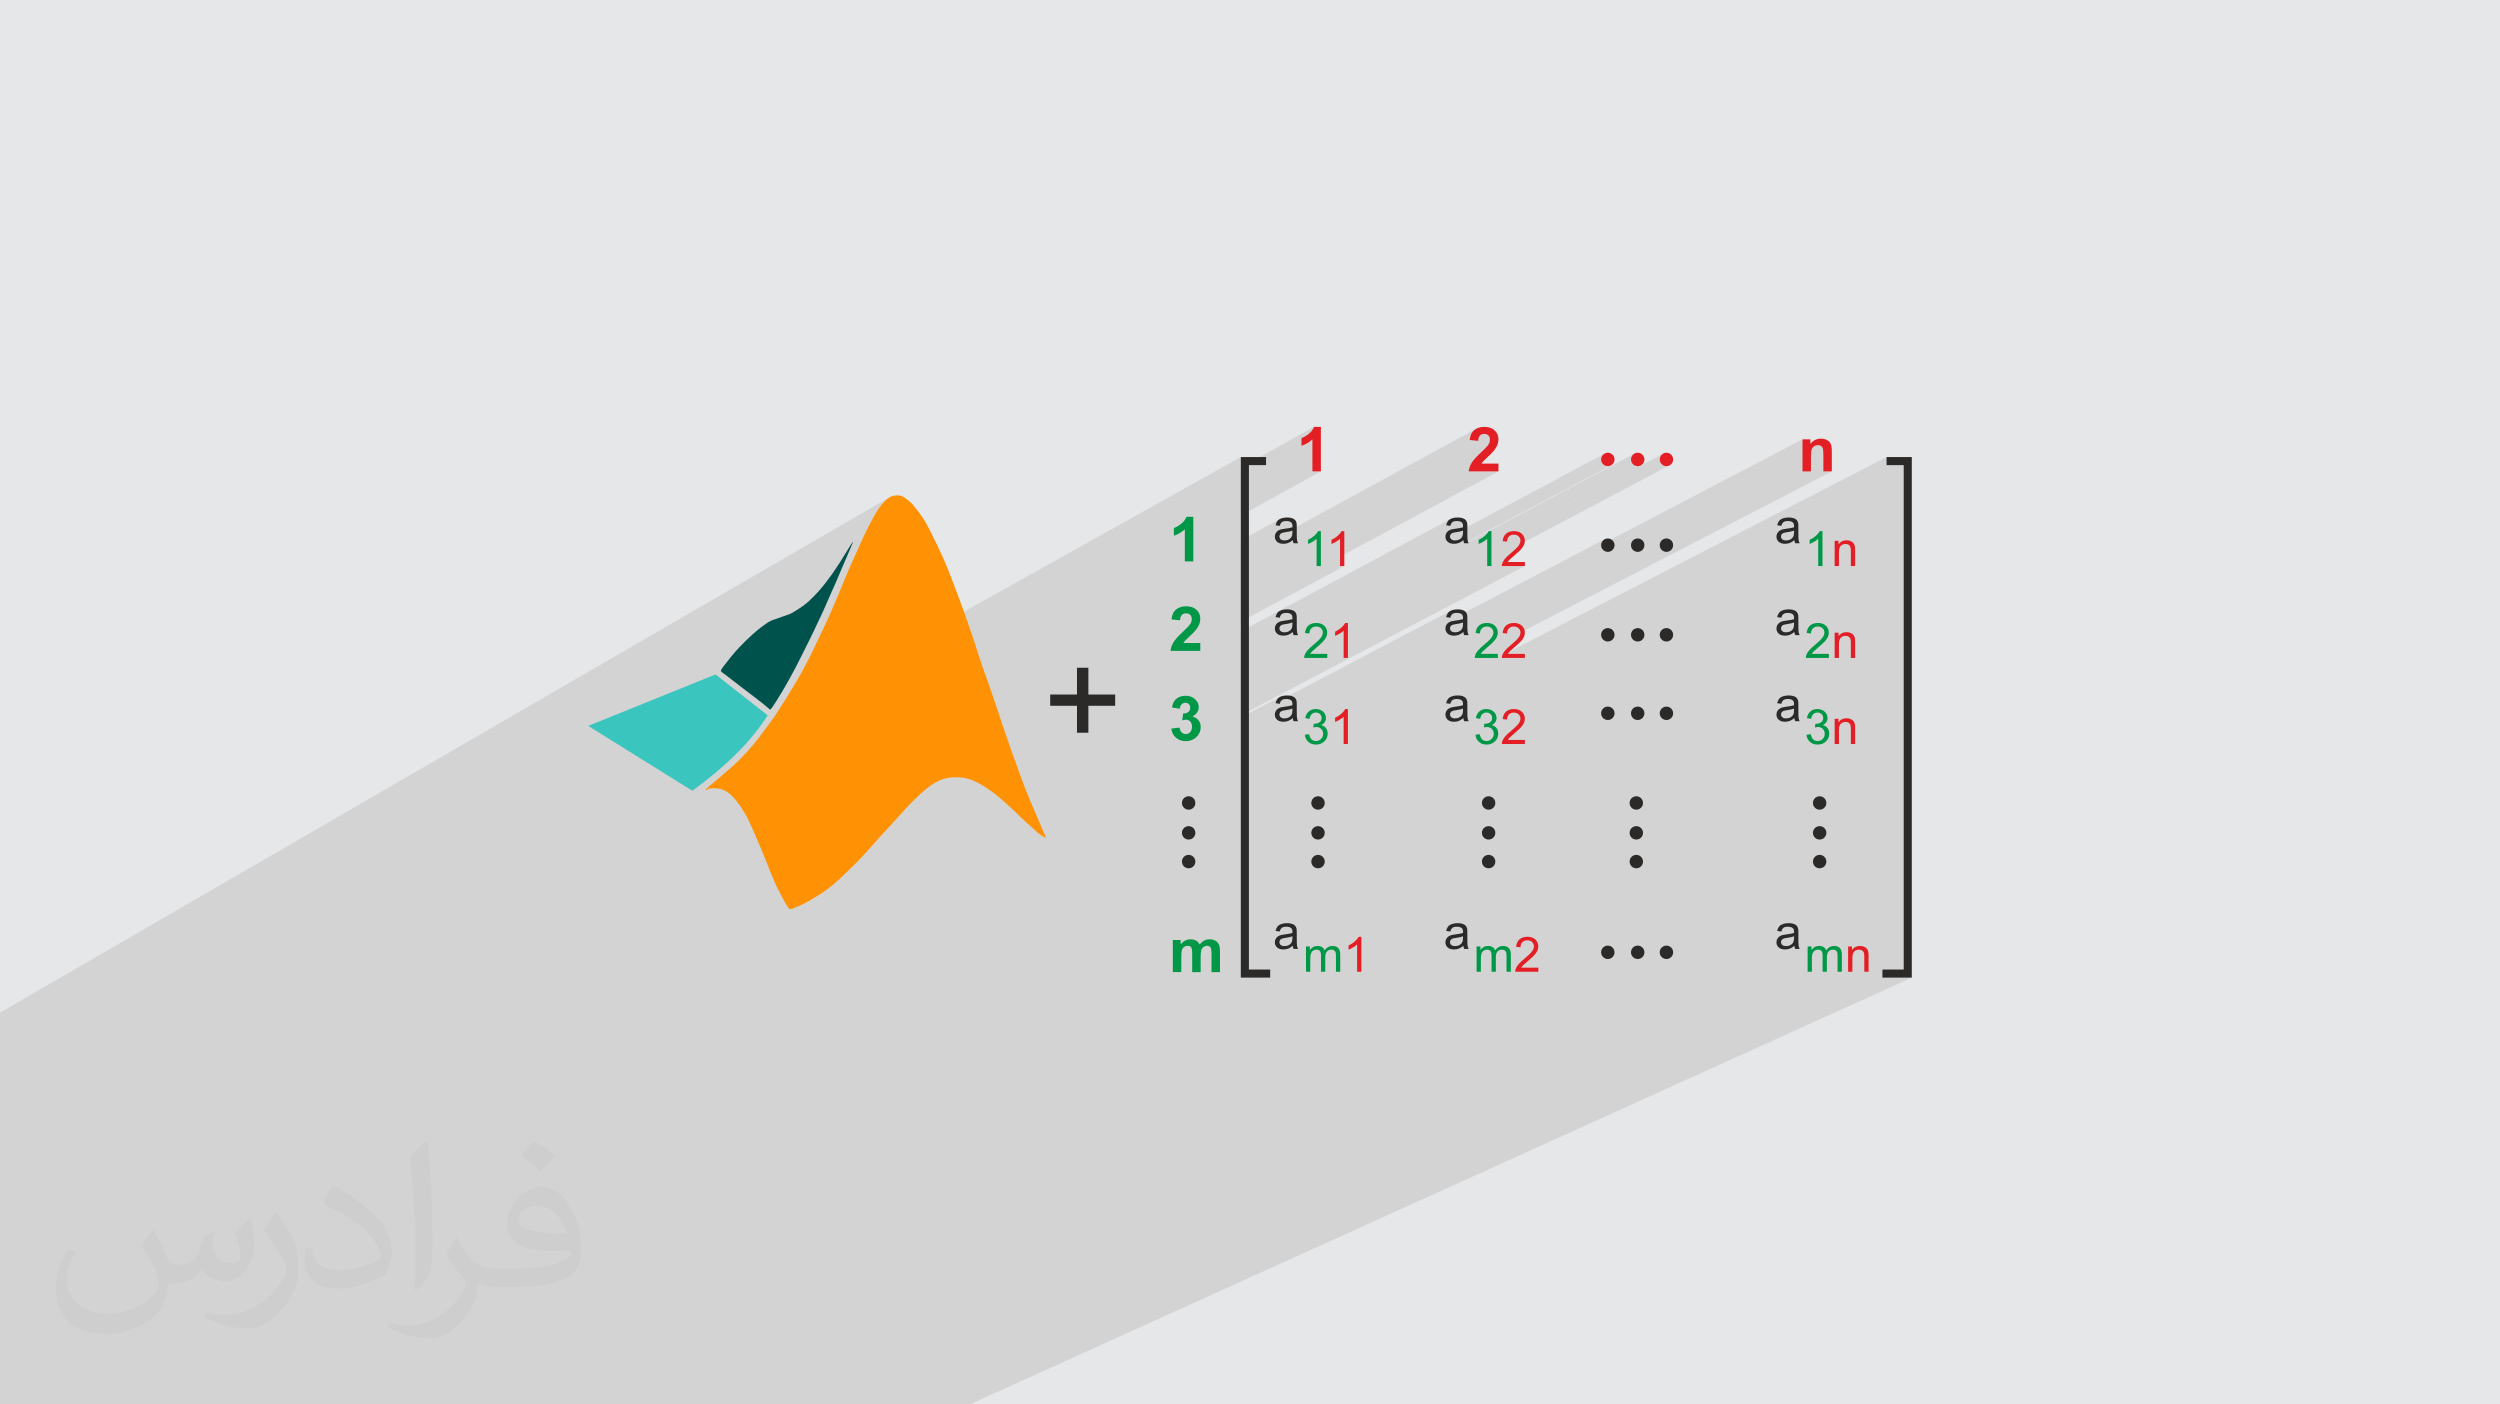 <?xml version="1.0" encoding="UTF-8"?>
<!DOCTYPE svg PUBLIC "-//W3C//DTD SVG 1.1//EN" "http://www.w3.org/Graphics/SVG/1.1/DTD/svg11.dtd">
<!-- Creator: CorelDRAW 2020 (64-Bit) -->
<svg xmlns="http://www.w3.org/2000/svg" xml:space="preserve" width="94.192mm" height="52.917mm" version="1.1" style="shape-rendering:geometricPrecision; text-rendering:geometricPrecision; image-rendering:optimizeQuality; fill-rule:evenodd; clip-rule:evenodd"
viewBox="0 0 9404.92 5283.66"
 xmlns:xlink="http://www.w3.org/1999/xlink"
 xmlns:xodm="http://www.corel.com/coreldraw/odm/2003">
 <defs>
  <style type="text/css">
   <![CDATA[
    .fil9 {fill:#2B2A29}
    .fil10 {fill:#E31E24}
    .fil4 {fill:#00524C}
    .fil3 {fill:#3AC5BE}
    .fil0 {fill:#E6E7E8}
    .fil5 {fill:#FE9204}
    .fil6 {fill:#2B2A29;fill-rule:nonzero}
    .fil8 {fill:#E31E24;fill-rule:nonzero}
    .fil7 {fill:#009846;fill-rule:nonzero}
    .fil2 {fill:#373435;fill-opacity:0.031}
    .fil1 {fill:#2B2A29;fill-opacity:0.102}
   ]]>
  </style>
 </defs>
 <g id="Layer_x0020_1">
  <polygon class="fil0" points="-0,0 9404.92,0 9404.92,5283.66 -0,5283.66 "/>
  <polygon class="fil1" points="3560.54,5283.66 3549.06,5283.66 3489.56,5283.66 3459.4,5283.66 3445.11,5283.66 3405.34,5283.66 3391.06,5283.66 3370.11,5283.66 3355.82,5283.66 3320.11,5283.66 3305.83,5283.66 3270.11,5283.66 3261.67,5283.66 3255.83,5283.66 3246.53,5283.66 3235.47,5283.66 3207.94,5283.66 3175.83,5283.66 3163.1,5283.66 3150.63,5283.66 3126.57,5283.66 3111.95,5283.66 3100.8,5283.66 3073.61,5283.66 3064.81,5283.66 3049.97,5283.66 3030.04,5283.66 3024.57,5283.66 3006.6,5283.66 2955.73,5283.66 2937.63,5283.66 2931.76,5283.66 2907.72,5283.66 2879.86,5283.66 2861.93,5283.66 2859.72,5283.66 2831.53,5283.66 2698.87,5283.66 2603.24,5283.66 2594.04,5283.66 2567.57,5283.66 2503.8,5283.66 2498.71,5283.66 2465.55,5283.66 2399.6,5283.66 2370.57,5283.66 2356.58,5283.66 2279.64,5283.66 2269.89,5283.66 2264.7,5283.66 2250.41,5283.66 2214.7,5283.66 2200.41,5283.66 2168.74,5283.66 2164.69,5283.66 2150.41,5283.66 2126.4,5283.66 2108.84,5283.66 2094.72,5283.66 2076.52,5283.66 2069.43,5283.66 2065.76,5283.66 2063.79,5283.66 2052.39,5283.66 2027.3,5283.66 2012.71,5283.66 2002.48,5283.66 1975.37,5283.66 1971.45,5283.66 1965.9,5283.66 1951.05,5283.66 1931.3,5283.66 1926.55,5283.66 1908.72,5283.66 1871.27,5283.66 1860.38,5283.66 1842.63,5283.66 1841.58,5283.66 1837.37,5283.66 1829.14,5283.66 1812.55,5283.66 1791.58,5283.66 1785.86,5283.66 1778.74,5283.66 1778.09,5283.66 1768.08,5283.66 1766.9,5283.66 1765.7,5283.66 1751.41,5283.66 1739.49,5283.66 1737.69,5283.66 1710.43,5283.66 1695.06,5283.66 1680.79,5283.66 1679.88,5283.66 1664.31,5283.66 1650.11,5283.66 1645.07,5283.66 1640.87,5283.66 1630.78,5283.66 1629.43,5283.66 1615.04,5283.66 1608.96,5283.66 1595.65,5283.66 1595.07,5283.66 1586.4,5283.66 1581.31,5283.66 1580.78,5283.66 1572.74,5283.66 1571.9,5283.66 1565.32,5283.66 1543.87,5283.66 1543.85,5283.66 1542.07,5283.66 1523.67,5283.66 1521.1,5283.66 1518.14,5283.66 1516.55,5283.66 1510.04,5283.66 1507.07,5283.66 1501.43,5283.66 1497.29,5283.66 1491.2,5283.66 1490.07,5283.66 1488.54,5283.66 1486.39,5283.66 1484.29,5283.66 1483.79,5283.66 1467.49,5283.66 1460.82,5283.66 1446.27,5283.66 1436.51,5283.66 1422.78,5283.66 1409.45,5283.66 1404.76,5283.66 1403.2,5283.66 1401.39,5283.66 1399.62,5283.66 1392.53,5283.66 1384.77,5283.66 1377.64,5283.66 1365.13,5283.66 1360.72,5283.66 1352.9,5283.66 1342.98,5283.66 1336.15,5283.66 1335.43,5283.66 1309.81,5283.66 1301.96,5283.66 1296.04,5283.66 1295.95,5283.66 1293.12,5283.66 1279.91,5283.66 1276.78,5283.66 1273.41,5283.66 1267.72,5283.66 1248.18,5283.66 1243.13,5283.66 1231.56,5283.66 1229.92,5283.66 1222.11,5283.66 1212.04,5283.66 1204.59,5283.66 1204.42,5283.66 1203.76,5283.66 1203.23,5283.66 1176.75,5283.66 1166.85,5283.66 1140.88,5283.66 1138.54,5283.66 1121.28,5283.66 1108.08,5283.66 1107.41,5283.66 1100.45,5283.66 1098.75,5283.66 1073.52,5283.66 1071.84,5283.66 1042.75,5283.66 1032.4,5283.66 1012.02,5283.66 1010.38,5283.66 1007.39,5283.66 1006.52,5283.66 1005.76,5283.66 989.64,5283.66 981.18,5283.66 979.3,5283.66 978.09,5283.66 969.34,5283.66 967.46,5283.66 952.15,5283.66 949.4,5283.66 945.55,5283.66 936.54,5283.66 929.15,5283.66 924.42,5283.66 916.73,5283.66 916.7,5283.66 886.51,5283.66 868.54,5283.66 865.98,5283.66 842.36,5283.66 839.59,5283.66 823.34,5283.66 818.67,5283.66 802.34,5283.66 802.07,5283.66 801.35,5283.66 779.03,5283.66 777.33,5283.66 751.3,5283.66 731.21,5283.66 728.7,5283.66 718.28,5283.66 694.13,5283.66 682.3,5283.66 669.37,5283.66 667.68,5283.66 655.62,5283.66 632.63,5283.66 619.93,5283.66 619.7,5283.66 615.46,5283.66 593.19,5283.66 588.06,5283.66 579.56,5283.66 579.54,5283.66 576.79,5283.66 571.28,5283.66 569.44,5283.66 565.58,5283.66 561.52,5283.66 557.3,5283.66 547.83,5283.66 539.37,5283.66 527.08,5283.66 524.69,5283.66 521.8,5283.66 515.82,5283.66 504.73,5283.66 486.53,5283.66 483.17,5283.66 480.65,5283.66 469.14,5283.66 467.13,5283.66 454.99,5283.66 450.81,5283.66 447.16,5283.66 436.56,5283.66 435.19,5283.66 430.49,5283.66 420.17,5283.66 388.04,5283.66 369.38,5283.66 367.49,5283.66 344.95,5283.66 343.02,5283.66 333.6,5283.66 319.35,5283.66 302.9,5283.66 302.75,5283.66 278,5283.66 273.36,5283.66 243.43,5283.66 239.22,5283.66 229.94,5283.66 202.21,5283.66 189.87,5283.66 156.37,5283.66 146.94,5283.66 130.33,5283.66 118.72,5283.66 83.26,5283.66 72.57,5283.66 69.78,5283.66 68.6,5283.66 64.26,5283.66 56.54,5283.66 53.82,5283.66 51.43,5283.66 49.86,5283.66 46.29,5283.66 44.24,5283.66 44.18,5283.66 43.79,5283.66 43.62,5283.66 33.78,5283.66 22.52,5283.66 22.25,5283.66 20.97,5283.66 12.66,5283.66 -0,5283.66 -0,5281.96 -0,5278.23 -0,5269.9 -0,5268.14 -0,5265.23 -0,5264.61 -0,5258.71 -0,5258.06 -0,5256.74 -0,5255.97 -0,5251.43 -0,5249.42 -0,5248.73 -0,5247.03 -0,5242.75 -0,5239.88 -0,5238.53 -0,5238.13 -0,5236.52 -0,5235.02 -0,5229.44 -0,5217.29 -0,5208.33 -0,5207.76 -0,5207.53 -0,5207.3 -0,5206.94 -0,5198.66 -0,5197.76 -0,5197.17 -0,5194.13 -0,5189.39 -0,5184.07 -0,5183.07 -0,5182.17 -0,5173.92 -0,5173.62 -0,5171.86 -0,5163.43 -0,5163.11 -0,5162.32 -0,5161.2 -0,5150.43 -0,5143.61 -0,5140.68 -0,5140.17 -0,5133.14 -0,5122.88 -0,5113.75 -0,5106.53 -0,5106.16 -0,5089.78 -0,5082.85 -0,5072.46 -0,5069.37 -0,5068.04 -0,5061.52 -0,5050.69 -0,5049.98 -0,5048.04 -0,5045.67 -0,5041.13 -0,5040.07 -0,5037.18 -0,5037.07 -0,5034.2 -0,5031.62 -0,5026.6 -0,5026.47 -0,5023.84 -0,5020.36 -0,5013.37 -0,5008.57 -0,5005.59 -0,5003.71 -0,5002.9 -0,5001.85 -0,5001.14 -0,5000.51 -0,4999.93 -0,4999.49 -0,4999.27 -0,4993.55 -0,4991.26 -0,4988.57 -0,4988.45 -0,4986.25 -0,4986.14 -0,4982.7 -0,4981.99 -0,4978.77 -0,4978.25 -0,4978.08 -0,4975.97 -0,4975.37 -0,4972.57 -0,4971.36 -0,4969.09 -0,4967.46 -0,4965.88 -0,4964.29 -0,4958.64 -0,4955.66 -0,4954.57 -0,4941.26 -0,4938.66 -0,4937.08 -0,4934.56 -0,4930.18 -0,4926.7 -0,4926.49 -0,4924.4 -0,4924.2 -0,4921.59 -0,4912.93 -0,4912.37 -0,4910.92 -0,4900.74 -0,4900.62 -0,4898.99 -0,4898.73 -0,4892.39 -0,4891.84 -0,4890.82 -0,4890.29 -0,4886.93 -0,4879.32 -0,4878.02 -0,4870.79 -0,4867.63 -0,4857.46 -0,4854.34 -0,4850.99 -0,4847.27 -0,4841.55 -0,4840.08 -0,4837.08 -0,4836.45 -0,4834.54 -0,4819.78 -0,4811.12 -0,4807.81 -0,4805.81 -0,4800.59 -0,4798.13 -0,4787.79 -0,4761.78 -0,4757.4 -0,4756.59 -0,4754.94 -0,4751.25 -0,4744.12 -0,4743.84 -0,4743.66 -0,4738.52 -0,4733.41 -0,4723.85 -0,4721.15 -0,4717.64 -0,4716.8 -0,4715.19 -0,4711.53 -0,4704.02 -0,4703.83 -0,4697.6 -0,4696.59 -0,4693.61 -0,4689.96 -0,4683.59 -0,4680.12 -0,4678.6 -0,4669.64 -0,4669.48 -0,4666.8 -0,4664.24 -0,4648.21 -0,4643.19 -0,4637.63 -0,4637.44 -0,4623.55 -0,4616.38 -0,4611.41 -0,4603.15 -0,4602.36 -0,4589.98 -0,4581.5 -0,4573.92 -0,4559.09 -0,4555.08 -0,4531.19 -0,4511.33 -0,4511.32 -0,4496.67 -0,4493.96 -0,4477.85 -0,4465.15 -0,4460.01 -0,4458.09 -0,4456.82 -0,4454.13 -0,4447.32 -0,4443.44 -0,4442.18 -0,4442.14 -0,4435.44 -0,4434.51 -0,4433.39 -0,4419.85 -0,4419.65 -0,4414.02 -0,4399.15 -0,4397.22 -0,4396.25 -0,4396.05 -0,4389.29 -0,4374.04 -0,4372.92 -0,4366.13 -0,4364.52 -0,4359.7 -0,4336.03 -0,4326.2 -0,4311.19 -0,4291.5 -0,4290.89 -0,4290.08 -0,4287.03 -0,4287.02 -0,4279.71 -0,4258.95 -0,4230.75 -0,4217.05 -0,4184.29 -0,4152.62 -0,4148.76 -0,4114.76 -0,4095.4 -0,4081.39 -0,4071.34 -0,4068.37 -0,4068.35 -0,4064.09 -0,4056.07 -0,4043.87 -0,4039.41 -0,4022.01 -0,4014.76 -0,4008.13 -0,4007.98 -0,4005.79 -0,4004.57 -0,4000.19 -0,3996.36 -0,3996.07 -0,3993.62 -0,3993.6 -0,3990.26 -0,3986.86 -0,3970.63 -0,3961.75 -0,3954.15 -0,3930.92 -0,3930.01 -0,3901.21 -0,3895.16 -0,3887.21 -0,3869.29 -0,3840.93 -0,3822.95 -0,3813.58 -0,3809.49 -0,3809.43 3346.65,1870.62 3344.64,1871.85 3342.64,1873.22 3340.58,1874.76 3338.46,1876.44 3336.3,1878.24 3334.1,1880.14 3331.9,1882.15 3329.68,1884.25 3327.47,1886.42 3325.21,1888.66 3322.97,1891 3320.75,1893.43 3318.53,1895.99 3316.3,1898.66 3314.04,1901.46 3311.76,1904.42 3309.42,1907.51 3307.11,1910.79 3304.76,1914.25 3302.34,1917.93 3299.85,1921.81 3297.29,1925.91 3294.62,1930.26 3291.87,1934.85 3288.99,1939.69 3286.16,1944.81 3283.23,1950.18 3280.2,1955.76 3277.12,1961.54 3273.97,1967.49 3270.8,1973.57 3267.6,1979.75 3264.42,1986 3261.25,1992.37 3258.14,1998.73 3255.08,2005.08 3252.07,2011.38 3249.13,2017.64 3246.25,2023.8 3243.44,2029.86 3240.71,2035.79 3238.07,2041.65 3235.5,2047.37 3233,2052.99 3230.52,2058.55 3228.05,2064.1 3225.58,2069.66 3223.06,2075.28 3220.49,2081 3217.79,2086.76 3215.05,2092.62 3212.31,2098.54 3209.56,2104.5 3206.85,2110.47 3204.17,2116.43 3201.53,2122.34 3198.97,2128.18 3196.48,2133.92 3194.07,2139.54 3191.74,2145.05 3189.48,2150.43 3187.29,2155.69 3185.18,2160.8 3183.13,2165.76 3181.14,2170.56 3179.29,2175.23 3177.46,2179.78 3175.64,2184.26 3173.84,2188.7 3172.01,2193.12 3170.17,2197.56 3168.28,2202.06 3166.36,2206.65 3164.44,2211.36 3162.43,2216.22 3160.33,2221.26 3158.12,2226.48 3155.8,2231.94 3153.37,2237.64 3150.79,2243.62 3148.08,2249.9 3145.33,2256.48 3142.46,2263.31 3139.5,2270.31 3136.46,2277.43 3133.4,2284.6 3130.3,2291.75 3127.23,2298.84 3124.18,2305.78 3121.2,2312.53 3118.29,2319.08 3115.42,2325.48 3112.58,2331.76 3109.74,2337.96 3106.91,2344.12 3104.04,2350.27 3101.13,2356.44 3098.17,2362.75 3095.17,2369.12 3092.13,2375.55 3089.03,2382.06 3085.89,2388.64 3082.69,2395.29 3079.44,2402.02 3076.12,2408.83 3072.85,2415.71 3069.56,2422.65 3066.27,2429.6 3062.97,2436.55 3059.67,2443.45 3056.37,2450.29 3053.09,2457.02 3049.82,2463.62 3046.58,2470.08 3043.35,2476.45 3040.11,2482.78 3036.83,2489.11 3033.5,2495.51 3030.08,2502.02 3026.55,2508.69 3022.87,2515.58 3019.03,2522.65 3014.95,2530.05 3010.59,2537.85 3005.92,2546.1 3000.88,2554.86 2995.42,2564.22 2989.5,2574.21 2983.08,2584.93 2976.15,2596.35 2968.85,2608.25 2961.33,2620.38 2953.79,2632.46 2946.39,2644.23 2939.3,2655.4 2932.71,2665.73 2926.78,2674.94 2921.7,2682.77 2917.27,2689.47 2913.36,2695.28 2909.79,2700.46 2908.93,2701.7 4667.88,1719.41 4667.88,1759.22 4943.19,1605.85 4941.68,1609.59 4939.88,1613.22 4937.8,1616.72 4935.44,1620.11 4932.78,1623.38 4929.84,1626.54 4926.61,1629.56 4923.09,1632.48 4919.46,1635.22 4915.91,1637.74 4912.42,1640.03 4909,1642.08 4895.96,1649.34 4895.96,1675.7 4937.17,1652.81 4937.17,1773.5 4969.07,1773.5 4667.88,1939.44 4667.88,1964.21 4667.89,2025.4 4667.89,2032.92 4813.62,1953.09 4811.78,1954.25 4810.06,1955.49 4808.48,1956.82 4807.04,1958.24 4805.74,1959.74 4804.56,1961.36 4803.45,1963.1 4802.44,1964.96 4801.51,1966.93 4800.67,1969.04 4799.91,1971.27 4799.24,1973.61 4798.67,1976.08 4800.02,1976.27 4823.86,1963.23 4825.48,1962.42 4827.3,1961.73 4829.31,1961.17 4831.51,1960.73 4833.88,1960.41 4836.45,1960.22 4839.2,1960.16 4842.15,1960.24 4844.92,1960.5 4847.49,1960.92 4849.88,1961.52 4852.07,1962.28 4854.09,1963.22 4855.92,1964.32 4857.56,1965.59 4858.62,1966.69 4859.55,1967.96 4860.34,1969.42 4860.98,1971.06 4861.49,1972.87 4861.84,1974.87 4862.06,1977.05 4862.13,1979.4 4862.13,1979.66 4862.12,1979.99 4862.12,1980.4 4862.11,1980.88 4862.09,1981.44 4862.08,1982.08 4862.06,1982.79 4862.04,1983.58 4822.74,2005.02 4822.83,2004.99 4824.14,2004.57 4825.62,2004.15 4827.29,2003.74 4829.14,2003.35 4831.18,2002.96 4833.39,2002.59 4835.79,2002.23 4840.04,2001.59 4841.77,2001.3 5554.65,1612.32 5550.55,1614.66 5546.68,1617.34 5543.12,1620.46 5539.93,1624.03 5537.14,1628.08 5534.71,1632.59 5532.67,1637.56 5531.01,1643.01 5529.73,1648.91 5528.83,1655.29 5533.91,1655.8 5572.53,1634.77 5574.46,1633.91 5576.51,1633.25 5578.68,1632.78 5580.99,1632.49 5583.43,1632.4 5585.87,1632.49 5588.19,1632.76 5590.37,1633.2 5592.41,1633.83 5594.32,1634.64 5596.1,1635.62 5597.73,1636.79 5599.22,1638.14 5600.57,1639.66 5601.74,1641.33 5602.73,1643.15 5603.54,1645.13 5604.17,1647.27 5604.6,1649.55 5604.87,1652 5604.96,1654.6 5604.86,1657.03 5604.56,1659.47 5604.04,1661.9 5603.32,1664.35 5602.39,1666.8 5601.25,1669.25 5599.91,1671.72 5598.36,1674.19 5596.89,1676.18 5594.88,1678.59 5592.35,1681.39 5589.32,1684.61 5585.74,1688.22 5581.66,1692.25 5577.05,1696.68 5571.9,1701.51 5565.48,1707.6 5559.61,1713.38 5554.3,1718.85 5549.53,1724.01 5545.31,1728.86 5541.66,1733.4 5538.55,1737.63 5536.01,1741.55 5533.85,1745.35 5531.92,1749.2 5530.21,1753.12 5528.73,1757.07 5527.48,1761.09 5526.46,1765.17 5525.66,1769.3 5525.11,1773.5 5637.1,1773.5 5041.2,2094.6 5041.2,2129.47 5057.29,2129.47 4667.9,2338.73 4667.9,2375.28 5455.34,1953.09 5453.49,1954.25 5451.78,1955.49 5450.2,1956.82 5448.76,1958.24 5447.45,1959.74 5446.26,1961.36 5445.17,1963.1 5444.15,1964.96 5443.23,1966.93 5442.39,1969.04 5441.63,1971.27 5440.96,1973.61 5440.38,1976.08 5441.33,1976.21 5465.58,1963.23 5467.2,1962.42 5469.02,1961.73 5471.03,1961.17 5473.22,1960.73 5475.6,1960.41 5478.17,1960.22 5480.92,1960.16 5483.87,1960.24 5486.63,1960.5 5489.21,1960.92 5491.6,1961.52 5493.79,1962.28 5495.81,1963.22 5497.64,1964.32 5499.27,1965.59 5500.34,1966.69 5501.27,1967.96 5502.06,1969.42 5502.7,1971.06 5503.21,1972.87 5503.56,1974.87 5503.78,1977.05 5503.85,1979.4 5503.85,1979.66 5503.84,1979.99 5503.84,1980.4 5503.83,1980.88 5503.81,1981.44 5503.8,1982.08 5503.78,1982.79 5503.76,1983.58 5437.65,2018.9 5437.66,2019.14 5462.43,2005.9 5463.43,2005.43 5464.55,2004.99 5465.86,2004.57 5467.34,2004.15 5469.01,2003.74 5470.86,2003.35 5472.89,2002.96 5475.11,2002.59 5477.51,2002.23 5481.76,2001.59 5484.59,2001.11 6038.76,1705.16 6034.47,1707.48 6030.74,1710.56 6027.65,1714.29 6025.33,1718.59 6023.85,1723.32 6023.34,1728.41 6023.85,1733.5 6025.33,1738.24 6027.65,1742.52 6030.74,1746.26 6034.47,1749.34 6038.76,1751.67 6043.5,1753.15 6048.58,1753.66 6053.67,1753.15 6058.41,1751.67 5509.6,2043.75 5514.48,2043.75 5600.5,1997.98 5600.35,1998.24 6151.16,1705.16 6146.87,1707.48 6143.14,1710.56 6140.05,1714.29 6137.73,1718.59 6136.25,1723.32 6135.74,1728.41 6136.25,1733.5 6137.73,1738.24 6140.05,1742.52 6143.14,1746.26 6146.87,1749.34 6151.16,1751.67 6155.9,1753.15 6160.98,1753.66 6166.06,1753.15 6170.81,1751.67 5654.97,2025.2 5654.83,2025.66 6259.27,1705.16 6254.99,1707.48 6251.26,1710.56 6248.17,1714.29 6245.84,1718.59 6244.37,1723.32 6243.86,1728.41 6244.37,1733.5 6245.84,1738.24 6248.17,1742.52 6251.26,1746.26 6254.99,1749.34 6259.27,1751.67 6264.02,1753.15 6269.1,1753.66 6274.18,1753.15 6278.92,1751.67 5714.72,2049.81 5714.08,2050.85 5712.3,2053.39 5710.21,2056.07 5707.67,2058.96 5704.71,2062.09 5701.32,2065.44 5697.49,2069.02 5693.25,2072.83 5688.58,2076.87 5683.48,2081.13 5680.16,2083.89 5677.04,2086.56 5674.11,2089.16 5671.38,2091.66 5668.85,2094.09 5666.51,2096.44 5664.37,2098.7 5662.44,2100.88 5660.66,2103.03 5659.01,2105.17 5657.48,2107.34 5656.09,2109.52 5654.81,2111.69 5653.66,2113.88 5652.64,2116.08 5651.74,2118.28 5651.26,2119.64 5650.84,2121 5650.51,2122.39 5650.24,2123.77 5650.03,2125.17 5649.9,2126.59 5649.84,2128.03 5649.85,2129.47 5736.54,2129.47 4667.91,2690.96 4667.91,2698.61 4667.91,2699.06 4815.61,2621.5 4813.62,2622.56 4811.78,2623.72 4810.06,2624.96 4808.48,2626.28 4807.04,2627.7 4805.74,2629.21 4804.56,2630.83 4803.45,2632.56 4802.44,2634.42 4801.51,2636.41 4800.67,2638.52 4799.91,2640.73 4799.28,2642.93 5457.33,2297.64 5455.34,2298.71 5453.49,2299.86 5451.78,2301.1 5450.2,2302.42 5448.76,2303.84 5447.45,2305.35 5446.26,2306.97 5445.17,2308.7 5444.15,2310.56 5443.23,2312.55 5442.39,2314.66 5441.63,2316.87 5440.96,2319.22 5440.38,2321.69 5440.92,2321.76 5465.58,2308.83 5467.2,2308.03 5469.02,2307.35 5471.03,2306.78 5473.22,2306.34 5475.6,2306.03 5478.17,2305.84 5480.92,2305.78 5483.87,2305.86 5486.63,2306.12 5489.21,2306.54 5491.6,2307.13 5493.79,2307.9 5495.81,2308.82 5497.64,2309.92 5498.43,2310.54 6038.76,2027.63 6034.47,2029.96 6030.74,2033.03 6027.65,2036.78 6025.33,2041.06 6023.85,2045.8 6023.54,2048.85 6780.88,1652.65 6780.88,1679.99 6828.4,1655.16 6823.53,1658.01 6818.92,1661.5 6814.56,1665.63 6810.46,1670.39 6780.88,1685.83 6780.88,1701.57 6827.81,1677.09 6829.61,1676.31 6831.47,1675.67 6833.36,1675.18 6835.32,1674.82 6837.34,1674.61 6839.41,1674.54 6841.01,1674.59 6842.55,1674.74 6844.04,1674.98 6845.47,1675.33 6846.83,1675.77 6848.14,1676.32 6849.39,1676.97 6850.59,1677.72 6851.71,1678.56 6852.76,1679.48 6853.7,1680.47 6854.58,1681.54 6855.38,1682.69 6856.1,1683.93 6856.74,1685.25 6857.3,1686.65 6857.78,1688.29 6858.2,1690.36 6858.55,1692.88 6858.84,1695.81 6859.07,1699.19 6859.23,1702.99 6859.33,1707.24 6859.36,1711.91 6859.36,1773.5 6891.26,1773.5 5719.9,2379.68 5719.78,2381.91 5719.42,2384.25 5718.83,2386.63 5718,2389.03 5716.93,2391.47 5715.63,2393.95 5714.08,2396.45 5712.3,2399 5710.21,2401.67 5707.67,2404.57 5704.71,2407.69 5701.32,2411.05 5697.49,2414.63 5693.25,2418.44 5688.58,2422.47 5683.48,2426.74 5680.16,2429.49 5677.04,2432.17 5674.11,2434.76 5671.38,2437.27 5668.85,2439.7 5666.51,2442.04 5664.37,2444.31 5662.44,2446.49 5660.66,2448.63 5659.01,2450.78 5657.48,2452.95 5656.09,2455.12 5654.81,2457.3 5653.66,2459.49 5652.64,2461.68 5651.74,2463.89 5651.26,2465.25 5651.26,2465.26 7097.11,1719.41 7097.11,1749.89 7161.61,1749.89 7161.61,3647.33 7094.52,3677.81 7192.09,3677.81 3647.29,5283.66 "/>
  <path class="fil2" d="M578.49 4627.69c17.95,27.21 29.6,53.36 40.96,82.43 8.45,16.91 12.93,48.09 52.57,48.09 11.61,0 28.28,-3.42 43.06,-11.61 16.63,-8.73 29.32,-21.94 35.94,-42l15.85 -53.36 38.57 -19.02 2.64 2.64c-5.27,20.09 -6.59,39.36 -6.59,54.43 0,44.63 38.57,61.56 69.22,61.56 17.95,0 34.09,-8.73 34.09,-25.11 0,-21.13 -8.98,-57.06 -20.62,-89.29 17.95,-17.95 35.94,-35.94 56.53,-50.47l3.17 1.6c8.98,38.04 14,75.56 14,100.66 0,24.57 -10.83,51.79 -19.81,69.49 -18.49,34.87 -51.25,62.62 -90.87,62.62 -30.1,0 -63.65,-15.07 -86.66,-43.06l-1.32 0c-21.66,26.96 -55.22,51.25 -108.86,51.25l-16.63 0c-2.64,35.41 -10.29,60.49 -21.94,82.95 -31.95,62.34 -126.81,106.47 -216.1,106.47 -124.17,0 -186.51,-71.59 -186.51,-166.96 0,-58.91 19.27,-113.6 48.88,-152.42l24.29 10.04c-18.49,35.41 -30.91,68.68 -30.91,101.45 0,89.29 72.66,131.83 156.4,131.83 77.68,0 173.83,-49.41 191.28,-106.72 -6.59,-62.62 -30.1,-91.93 -66.04,-148.99 10.83,-19.02 24.83,-38.04 42.28,-58.38l3.17 0 0 0 0 0 -0.02 -0.09zm1432.13 -336.04c26.15,16.39 51.79,35.66 76.87,57.85 -14,19.81 -31.45,37.79 -53.11,53.64 -25.11,-20.34 -50.19,-37.79 -75.84,-56.27 17.42,-19.55 34.62,-38.29 52.04,-55.22l0 0 0 0 0 0 0 0 0 0 0.03 0zm13.47 244.11c-42.28,0 -76.87,27.75 -76.87,48.34 0,44.13 84.53,57.85 185.72,57.31 -12.68,-51.79 -57.06,-105.68 -108.86,-105.68l0.01 0.03zm-94.86 236.19c54.96,0 103.04,-1.6 139.74,-10.83 40.96,-10.29 75.56,-30.91 75.56,-45.17 0,-3.7 0,-8.19 -1.32,-11.89 -22.98,2.11 -49.41,2.11 -72.38,2.11 -74.49,0 -131.55,-16.91 -154.02,-58.66 -5.55,-11.61 -9.51,-24.57 -9.51,-39.36 0,-40.43 17.42,-79.79 48.09,-107 25.61,-22.45 53.89,-36.44 82.67,-36.44 52.04,0 93.51,41.75 122.57,107.54 15.85,35.94 26.68,77.4 26.68,129.72 0,34.87 -9.51,64.19 -31.17,85.85 -40.43,39.11 -114.92,53.89 -229.04,53.89l-51.79 0 0 0 -13.47 0c-28.28,0 -48.62,-5.02 -64.72,-17.42l-2.64 0c0.79,6.59 1.32,12.93 1.32,19.02 0,25.61 -8.45,58.38 -25.61,84.53 -50.72,75.3 -105.68,108.04 -153.24,108.04 -48.09,0 -107,-18.49 -160.11,-42.54l9.51 -18.49c17.17,7.13 40.96,11.89 73.7,11.89 85.85,0 198.66,-82.43 212.66,-163 -3.17,-6.59 -8.98,-15.32 -17.17,-24.57 -25.11,-29.85 -40.96,-54.68 -55.75,-80.83 12.68,-25.11 24.29,-45.17 35.13,-63.4l4.49 -0.53c36.72,74.77 69.99,117.55 144.23,117.55l11.61 0 0 0 53.89 0 0 0 0 0 0 0 0 0 0 0 0.09 0.01zm-371.98 79c6.34,-34.34 6.87,-72.91 6.87,-108.86l0 -53.36c0,-99.6 -12.68,-244.36 -22.98,-338.68 17.95,-19.27 43.06,-42 62.87,-57.31l5.81 1.6c13.47,118.62 16.63,256 16.63,383.06 0,33.3 -1.32,65.79 -4.49,89.55 -1.85,30.1 -19.27,52.83 -56.53,87.7l-8.19 -3.7zm-382.8 -157.19c1.85,46.77 24.83,83.49 105.15,83.49 49.93,0 92.19,-12.93 138.96,-35.13 8.45,-3.7 12.93,-8.73 12.93,-12.93 0,-29.32 -22.45,-68.15 -60.23,-103.55 -36.72,-33.3 -85.34,-62.62 -130.76,-82.18 -15.6,-6.59 -20.62,-13.47 -20.62,-20.09 0,-13.47 17.95,-41.75 32.77,-62.09l5.02 -0.53c52.04,27.21 110.17,67.64 153.24,112.53 39.11,41.47 63.4,83.49 63.4,129.19 0,33.81 -10.29,65.51 -26.96,95.11 -57.06,28.79 -117.83,50.72 -178.06,50.72 -73.17,0 -123.1,-34.34 -123.1,-114.92 0,-8.73 0,-22.19 3.17,-39.64l25.11 0 0 0 0 0 0 0 0 0 0 0 -0.02 0zm-132.37 -132.9l45.45 73.45c16.63,27.21 32.23,56.81 32.23,103.55l0 59.7c0,48.34 -30.91,100.13 -80.83,151.38 -39.11,34.62 -73.7,49.41 -105.68,49.41 -47.55,0 -101.98,-14.79 -164.85,-41.75l7.13 -18.49c19.81,5.27 42.79,9.77 71.06,9.77 90.36,-0.53 182.8,-66.57 225.08,-147.15 5.02,-9.26 6.87,-17.95 6.87,-24.04 0,-9.26 -5.02,-19.55 -8.98,-28.79 -22.98,-43.31 -48.62,-82.95 -76.87,-119.68 14.79,-23.25 29.6,-45.7 45.7,-67.9l3.7 0.53 0 0 0 0 0 0 0 0 0 0 -0.02 0.01z"/>
  <g id="_2638606663504">
   <g>
    <path class="fil3" d="M2691.77 2537.09l196.09 153.92c-60.01,95.45 -154.35,190.01 -283.27,283.93l-391.77 -244.14 478.94 -193.7 0 -0.02 0 0.01z"/>
    <path class="fil4" d="M2906.13 2659.49c7.61,-10.87 21.52,-33.27 32.82,-51.98 11.3,-18.91 20.23,-34.13 28.7,-49.56 8.49,-15.45 16.96,-30.87 25,-46.1 8.05,-15.44 15.66,-30.64 24.14,-47.61 8.49,-16.95 18.04,-35.65 25.21,-50.43 7.4,-14.79 12.61,-25.44 18.27,-37.61 5.86,-12.17 12.17,-25.86 18.69,-39.56 6.52,-13.71 13.25,-27.18 19.55,-41.54 6.52,-14.34 12.84,-29.35 20.23,-46.52 7.61,-17.17 16.52,-36.74 24.77,-55.44 8.26,-18.91 15.87,-37.16 23.48,-55.22 7.4,-17.82 15.02,-35 22.63,-52.82 7.61,-17.62 15.65,-35.66 18.25,-43.05 2.62,-7.18 -0.2,-3.69 -9.56,11.3 -9.36,15.01 -25.66,41.31 -37.84,61.09 -12.61,19.56 -21.09,32.39 -29.13,43.92 -8.05,11.3 -15.65,21.53 -24.13,32.39 -8.27,10.64 -17.6,22.18 -28.49,34.57 -11.08,12.18 -23.69,25 -33.48,34.13 -9.79,9.36 -17.17,14.79 -26.3,21.31 -9.36,6.53 -20.66,14.14 -29.57,19.36 -9.13,5.64 -15.86,9.13 -22.83,11.73 -7.18,2.84 -14.34,5.01 -21.74,7.4 -7.18,2.61 -14.57,5.42 -20.66,7.61 -6.09,1.96 -11.08,3.47 -16.31,5.44 -5,1.95 -10.43,4.14 -16.96,8.05 -6.74,3.91 -14.34,9.56 -23.91,16.73 -9.99,7.4 -21.52,16.31 -36.51,30.01 -15.01,13.47 -33.7,31.73 -47.83,46.74 -14.35,14.78 -23.9,26.52 -33.93,38.7 -9.99,12.39 -20.22,25.44 -26.3,33.48 -6.3,8.26 -8.49,11.73 -9.57,14.34 -1.31,2.4 -1.52,4.35 1.52,7.18 3.05,3.05 9.36,6.96 20.23,15.22 10.86,8.48 26.73,20.87 47.4,36.74 20.66,15.65 46.09,35 65.66,49.99 19.34,15.01 33.04,26.08 40,32.18 6.96,5.86 7.4,6.73 7.83,7.18 0.21,0.43 0.21,0 0.87,0.43 0.87,0.21 2.18,1.09 9.79,-9.79l0 0 -0.03 0 0.02 0z"/>
    <path class="fil5" d="M2652.63 2973.2c1.75,-0.43 6.09,-2.83 10.44,-4.34 4.34,-1.74 8.69,-2.61 13.26,-3.05 4.57,-0.64 9.36,-0.86 14.78,-0.64 5.44,0.44 11.73,1.31 17.39,2.61 5.64,1.31 10.64,2.61 16.09,5.21 5,2.61 10.42,5.87 15.44,9.36 4.78,3.7 9.36,7.4 13.7,11.75 4.35,4.34 8.7,9.13 13.26,14.78 4.57,5.64 9.56,12.17 14.34,18.69 4.78,6.52 9.36,13.04 14.35,21.52 5.43,8.49 11.3,18.91 16.95,29.56 5.44,10.87 10.64,22.18 19.57,42.63 8.92,20 21.52,49.14 31.09,72.18 9.56,22.83 16.31,39.79 22.83,56.52 6.75,16.74 13.48,33.27 19.12,47.4 5.87,13.91 10.65,25.44 16.31,37.4 5.87,12.17 12.4,24.34 18.05,35 5.66,10.86 10.43,20.43 15.22,28.49 4.57,8.04 9.36,14.77 12.39,18.25 3.27,3.7 4.78,3.91 8.93,3.05 4.13,-1.1 10.86,-3.27 21.52,-7.84 10.42,-4.34 24.78,-10.64 43.05,-20.86 18.27,-10.23 40.43,-23.9 56.96,-35.45 16.52,-11.3 27.61,-20 38.26,-28.92 10.65,-9.13 20.66,-18.48 36.32,-33.27 15.65,-14.56 36.52,-34.77 53.49,-51.95 16.95,-17.39 29.98,-31.75 44.56,-48.05 14.35,-16.29 30.22,-34.34 41.96,-47.17 11.52,-13.05 19.12,-20.87 32.82,-35.66 13.48,-14.79 33.48,-36.52 46.75,-51.31 13.04,-14.78 19.79,-22.61 33.26,-36.31 13.71,-13.7 34.35,-33.49 49.57,-46.75 15.45,-13.47 25.44,-20.65 35,-26.52 9.36,-6.09 18.27,-10.64 26.31,-14.13 8.49,-3.47 15.86,-5.87 23.69,-7.62 8.04,-1.74 16.09,-3.04 26.52,-3.46 10.22,-0.44 22.83,-0.21 33.49,1.09 10.87,1.31 20,3.47 29.13,6.52 8.92,3.04 18.05,6.73 30.21,13.04 12.18,6.53 27.84,15.66 42.39,25.87 14.78,9.99 28.49,21.31 39.57,30.65 11.08,9.35 19.35,16.95 28.27,25 8.93,8.05 18.48,16.74 30.43,28.05 11.95,11.3 26.08,25.64 39.13,37.6 12.84,11.95 24.35,21.74 32.18,28.71 8.05,6.96 12.39,11.08 17.17,15.01 5,4.14 10.23,7.83 14.58,10.42 4.35,2.63 7.83,3.92 9.99,4.78 1.95,0.65 2.84,0.65 1.52,-2.61 -1.31,-3.27 -4.57,-9.8 -8.7,-19.13 -4.13,-9.36 -9.13,-21.52 -16.73,-39.35 -7.62,-17.82 -17.84,-41.09 -28.27,-65.43 -9.99,-24.33 -20.66,-49.78 -28.49,-70.43 -8.05,-20.66 -13.48,-36.96 -18.69,-51.53 -5.21,-14.57 -10.43,-27.83 -15.87,-42.83 -5.64,-15.01 -11.52,-31.73 -16.73,-47.18 -5.44,-15.65 -10.23,-29.78 -16.09,-47.18 -5.86,-17.16 -13.04,-37.39 -19.13,-55.22 -5.87,-17.6 -10.64,-32.82 -18.26,-55.45 -7.4,-22.38 -17.61,-51.95 -24.57,-71.95 -6.95,-20 -10.86,-30.66 -14.77,-41.54 -4.14,-10.86 -8.27,-22.17 -11.96,-32.61 -3.7,-10.22 -6.75,-19.57 -12.18,-37.17 -5.43,-17.39 -13.7,-42.83 -23.48,-72.18 -9.79,-29.35 -21.52,-62.62 -30.65,-88.92 -9.35,-26.09 -16.31,-45.21 -24.56,-66.96 -8.05,-21.74 -17.39,-46.09 -26.09,-68.7 -8.7,-22.84 -16.96,-44.13 -31.3,-76.52 -14.57,-32.18 -35.44,-75.66 -49.36,-103.05 -13.91,-27.4 -21.09,-38.91 -29.35,-50.86 -8.05,-11.96 -17.82,-24.34 -25,-33.48 -7.39,-9.13 -12.61,-15.22 -18.05,-20.43 -5.42,-5.22 -10.86,-9.57 -16.09,-13.27 -5,-3.69 -9.56,-7.18 -14.13,-9.36 -4.57,-2.18 -9.13,-3.47 -15.01,-3.91 -6.09,-0.43 -13.48,0.21 -19.56,1.31 -6.3,1.31 -11.07,3.27 -16.53,6.73 -5.21,3.47 -11.3,8.7 -17.16,14.58 -6.09,5.86 -11.74,12.61 -18.05,21.09 -6.09,8.49 -12.61,18.91 -20.43,32.18 -7.39,13.27 -16.09,29.57 -24.57,46.31 -8.49,16.96 -16.53,34.14 -23.7,49.78 -7.18,15.86 -13.27,29.78 -20.22,45.21 -7.18,15.22 -14.79,31.73 -21.53,47.18 -6.74,15.44 -12.61,29.78 -17.82,42.39 -5,12.61 -9.57,23.7 -14.79,36.09 -5,12.39 -10.86,26.08 -18.27,43.25 -7.16,17.17 -15.86,37.6 -23.9,55.88 -8.04,18.27 -15.22,34.13 -23.06,50.66 -7.83,16.73 -16.08,34.13 -25,52.39 -8.7,18.25 -17.61,37.39 -26.3,54.79 -8.7,17.39 -16.95,33.27 -26.95,51.96 -9.99,18.47 -21.96,39.78 -39.79,69.35 -17.83,29.57 -41.53,67.19 -56.3,90.01 -14.57,22.62 -20.44,30.43 -30.87,45 -10.64,14.57 -26.3,35.87 -40.43,54.35 -14.14,18.27 -26.75,33.7 -42.62,51.32 -16.09,17.59 -35.66,37.82 -62.82,62.4 -27.4,24.34 -62.62,53.27 -80.66,68.49 -17.82,15.45 -18.69,16.96 -16.73,16.74l0 0 0 -0.03 -0.01 -0.01z"/>
   </g>
   <g>
    <polygon class="fil6" points="4051.57,2756.44 4051.57,2655.14 3950.78,2655.14 3950.78,2612.76 4051.57,2612.76 4051.57,2511.99 4094.46,2511.99 4094.46,2612.76 4195.24,2612.76 4195.24,2655.14 4094.46,2655.14 4094.46,2756.44 "/>
    <path class="fil7" d="M4969.15 2129.47l-16.1 0 0 -102.47c-3.87,3.72 -8.96,7.41 -15.24,11.09 -6.28,3.69 -11.95,6.46 -16.94,8.3l0 -15.55c8.99,-4.21 16.85,-9.33 23.58,-15.37 6.74,-6 11.52,-11.82 14.33,-17.49l10.36 0 0 131.49z"/>
    <path class="fil8" d="M5057.29 2129.47l-16.1 0 0 -102.47c-3.86,3.72 -8.96,7.41 -15.24,11.09 -6.28,3.69 -11.95,6.46 -16.94,8.3l0 -15.55c8.99,-4.21 16.85,-9.33 23.59,-15.37 6.73,-6 11.52,-11.82 14.32,-17.49l10.36 0 0 131.49z"/>
    <path class="fil6" d="M4863.41 2031.85c-5.97,5.09 -11.73,8.66 -17.25,10.76 -5.51,2.11 -11.42,3.14 -17.76,3.14 -10.42,0 -18.44,-2.53 -24.05,-7.62 -5.61,-5.06 -8.41,-11.55 -8.41,-19.44 0,-4.63 1.06,-8.88 3.17,-12.71 2.14,-3.84 4.9,-6.89 8.32,-9.21 3.44,-2.32 7.29,-4.08 11.58,-5.28 3.18,-0.82 7.96,-1.61 14.33,-2.41 12.99,-1.52 22.59,-3.38 28.72,-5.51 0.06,-2.2 0.09,-3.59 0.09,-4.17 0,-6.53 -1.53,-11.13 -4.57,-13.81 -4.11,-3.62 -10.24,-5.43 -18.35,-5.43 -7.59,0 -13.19,1.35 -16.79,3.99 -3.62,2.66 -6.27,7.35 -8.02,14.12l-15.73 -2.2c1.44,-6.74 3.78,-12.19 7.08,-16.34 3.29,-4.14 8.04,-7.32 14.26,-9.58 6.19,-2.23 13.41,-3.35 21.59,-3.35 8.11,0 14.72,0.95 19.81,2.87 5.06,1.93 8.81,4.3 11.18,7.2 2.38,2.9 4.05,6.55 5.03,10.97 0.52,2.74 0.79,7.68 0.79,14.78l0 21.34c0,14.91 0.34,24.32 1.01,28.32 0.64,3.99 1.98,7.81 3.93,11.46l-16.82 0c-1.62,-3.38 -2.66,-7.35 -3.12,-11.89zm-1.28 -35.66c-5.85,2.38 -14.63,4.38 -26.34,6.03 -6.64,0.95 -11.33,2.02 -14.08,3.21 -2.75,1.19 -4.84,2.93 -6.34,5.18 -1.49,2.28 -2.26,4.81 -2.26,7.62 0,4.23 1.62,7.8 4.88,10.63 3.26,2.84 8.02,4.27 14.27,4.27 6.18,0 11.7,-1.35 16.54,-4.05 4.81,-2.69 8.38,-6.38 10.64,-11.04 1.73,-3.62 2.59,-8.96 2.59,-16l0.09 -5.85z"/>
    <path class="fil7" d="M4993.11 2459.72l0 15.37 -86.7 0c-0.12,-3.87 0.52,-7.59 1.9,-11.19 2.23,-5.88 5.79,-11.7 10.69,-17.4 4.91,-5.7 11.92,-12.28 21.04,-19.75 14.17,-11.67 23.8,-20.91 28.84,-27.74 5.05,-6.83 7.59,-13.29 7.59,-19.38 0,-6.37 -2.29,-11.74 -6.86,-16.13 -4.57,-4.36 -10.54,-6.56 -17.89,-6.56 -7.78,0 -13.99,2.32 -18.65,6.95 -4.67,4.6 -7.01,11.01 -7.08,19.21l-16.46 -1.65c1.13,-12.31 5.39,-21.71 12.77,-28.17 7.41,-6.46 17.31,-9.7 29.78,-9.7 12.55,0 22.52,3.47 29.83,10.45 7.35,6.98 11,15.65 11,25.94 0,5.24 -1.07,10.39 -3.23,15.46 -2.14,5.09 -5.7,10.42 -10.67,16.04 -4.99,5.57 -13.26,13.29 -24.78,23.05 -9.66,8.11 -15.88,13.59 -18.62,16.49 -2.75,2.9 -5,5.79 -6.8,8.72l64.29 0z"/>
    <path class="fil8" d="M5070.86 2475.08l-16.1 0 0 -102.48c-3.87,3.72 -8.96,7.41 -15.24,11.1 -6.28,3.68 -11.95,6.46 -16.95,8.29l0 -15.55c9,-4.2 16.86,-9.33 23.59,-15.36 6.74,-6.01 11.52,-11.83 14.33,-17.5l10.36 0 0 131.5z"/>
    <path class="fil6" d="M4863.41 2377.47c-5.97,5.09 -11.73,8.66 -17.25,10.75 -5.51,2.11 -11.42,3.15 -17.76,3.15 -10.42,0 -18.44,-2.54 -24.05,-7.62 -5.61,-5.06 -8.41,-11.55 -8.41,-19.45 0,-4.63 1.06,-8.87 3.17,-12.71 2.14,-3.84 4.9,-6.89 8.32,-9.21 3.44,-2.32 7.29,-4.08 11.58,-5.27 3.18,-0.83 7.96,-1.62 14.33,-2.41 12.99,-1.53 22.59,-3.38 28.72,-5.52 0.06,-2.19 0.09,-3.59 0.09,-4.17 0,-6.52 -1.53,-11.12 -4.57,-13.81 -4.11,-3.62 -10.24,-5.42 -18.35,-5.42 -7.59,0 -13.19,1.34 -16.79,3.99 -3.62,2.65 -6.27,7.34 -8.02,14.11l-15.73 -2.2c1.44,-6.73 3.78,-12.19 7.08,-16.34 3.29,-4.14 8.04,-7.32 14.26,-9.57 6.19,-2.23 13.41,-3.35 21.59,-3.35 8.11,0 14.72,0.94 19.81,2.87 5.06,1.92 8.81,4.29 11.18,7.19 2.38,2.9 4.05,6.55 5.03,10.97 0.52,2.75 0.79,7.68 0.79,14.79l0 21.34c0,14.9 0.34,24.32 1.01,28.31 0.64,3.99 1.98,7.81 3.93,11.46l-16.82 0c-1.62,-3.37 -2.66,-7.34 -3.12,-11.88zm-1.28 -35.67c-5.85,2.38 -14.63,4.39 -26.34,6.04 -6.64,0.94 -11.33,2.01 -14.08,3.2 -2.75,1.19 -4.84,2.93 -6.34,5.18 -1.49,2.29 -2.26,4.81 -2.26,7.62 0,4.23 1.62,7.81 4.88,10.64 3.26,2.83 8.02,4.26 14.27,4.26 6.18,0 11.7,-1.34 16.54,-4.05 4.81,-2.69 8.38,-6.37 10.64,-11.03 1.73,-3.62 2.59,-8.97 2.59,-16.01l0.09 -5.85z"/>
    <path class="fil7" d="M4908.8 2764.19l16.1 -2.19c1.86,9.15 4.96,15.73 9.39,19.75 4.41,4.02 9.85,6.03 16.28,6.03 7.62,0 14.05,-2.62 19.23,-7.86 5.18,-5.24 7.78,-11.74 7.78,-19.48 0,-7.38 -2.42,-13.47 -7.26,-18.29 -4.81,-4.78 -10.94,-7.19 -18.41,-7.19 -3.05,0 -6.83,0.61 -11.36,1.8l1.8 -14.08c1.06,0.12 1.95,0.18 2.59,0.18 6.89,0 13.05,-1.8 18.56,-5.36 5.49,-3.56 8.23,-9.06 8.23,-16.47 0,-5.88 -2.01,-10.75 -6,-14.63 -3.99,-3.87 -9.15,-5.79 -15.46,-5.79 -6.28,0 -11.49,1.98 -15.67,5.94 -4.17,3.96 -6.86,9.91 -8.05,17.83l-16.09 -2.93c1.98,-10.79 6.43,-19.17 13.41,-25.11 6.95,-5.95 15.64,-8.91 26,-8.91 7.13,0 13.71,1.53 19.72,4.6 6.03,3.05 10.63,7.23 13.81,12.5 3.2,5.3 4.78,10.91 4.78,16.85 0,5.64 -1.53,10.76 -4.54,15.39 -3.05,4.64 -7.56,8.33 -13.5,11.07 7.74,1.77 13.75,5.48 18.04,11.12 4.26,5.61 6.4,12.68 6.4,21.12 0,11.43 -4.17,21.16 -12.5,29.12 -8.35,7.96 -18.89,11.91 -31.63,11.91 -11.49,0 -21.04,-3.44 -28.63,-10.29 -7.62,-6.86 -11.94,-15.74 -13.01,-26.65z"/>
    <path class="fil8" d="M5070.86 2798.94l-16.1 0 0 -102.48c-3.87,3.72 -8.96,7.41 -15.24,11.1 -6.28,3.68 -11.95,6.46 -16.95,8.29l0 -15.55c9,-4.2 16.86,-9.33 23.59,-15.37 6.74,-6 11.52,-11.82 14.33,-17.49l10.36 0 0 131.5z"/>
    <path class="fil6" d="M4863.41 2701.33c-5.97,5.08 -11.73,8.66 -17.25,10.75 -5.51,2.11 -11.42,3.15 -17.76,3.15 -10.42,0 -18.44,-2.54 -24.05,-7.62 -5.61,-5.06 -8.41,-11.56 -8.41,-19.45 0,-4.63 1.06,-8.88 3.17,-12.71 2.14,-3.84 4.9,-6.89 8.32,-9.21 3.44,-2.32 7.29,-4.08 11.58,-5.27 3.18,-0.83 7.96,-1.62 14.33,-2.41 12.99,-1.53 22.59,-3.38 28.72,-5.52 0.06,-2.2 0.09,-3.59 0.09,-4.17 0,-6.52 -1.53,-11.12 -4.57,-13.81 -4.11,-3.62 -10.24,-5.42 -18.35,-5.42 -7.59,0 -13.19,1.34 -16.79,3.99 -3.62,2.65 -6.27,7.34 -8.02,14.11l-15.73 -2.2c1.44,-6.73 3.78,-12.19 7.08,-16.34 3.29,-4.14 8.04,-7.32 14.26,-9.58 6.19,-2.22 13.41,-3.35 21.59,-3.35 8.11,0 14.72,0.95 19.81,2.88 5.06,1.92 8.81,4.29 11.18,7.19 2.38,2.9 4.05,6.55 5.03,10.97 0.52,2.75 0.79,7.68 0.79,14.79l0 21.33c0,14.91 0.34,24.33 1.01,28.32 0.64,3.99 1.98,7.81 3.93,11.46l-16.82 0c-1.62,-3.38 -2.66,-7.35 -3.12,-11.88zm-1.28 -35.67c-5.85,2.38 -14.63,4.39 -26.34,6.04 -6.64,0.94 -11.33,2.01 -14.08,3.2 -2.75,1.19 -4.84,2.93 -6.34,5.18 -1.49,2.29 -2.26,4.81 -2.26,7.62 0,4.23 1.62,7.81 4.88,10.64 3.26,2.83 8.02,4.26 14.27,4.26 6.18,0 11.7,-1.35 16.54,-4.05 4.81,-2.69 8.38,-6.37 10.64,-11.03 1.73,-3.62 2.59,-8.97 2.59,-16.01l0.09 -5.85z"/>
    <path class="fil7" d="M4913.18 3655.56l0 -94.92 14.45 0 0 13.41c2.96,-4.63 6.92,-8.38 11.86,-11.18 4.93,-2.84 10.54,-4.24 16.85,-4.24 7.01,0 12.77,1.47 17.25,4.36 4.48,2.93 7.65,6.98 9.48,12.22 7.56,-11.06 17.34,-16.58 29.42,-16.58 9.45,0 16.73,2.6 21.8,7.81 5.08,5.21 7.65,13.23 7.65,24.05l0 65.07 -16.1 0 0 -59.74c0,-6.4 -0.55,-11.03 -1.59,-13.87 -1.03,-2.84 -2.93,-5.09 -5.7,-6.83 -2.74,-1.74 -5.97,-2.6 -9.66,-2.6 -6.71,0 -12.25,2.23 -16.67,6.65 -4.42,4.45 -6.62,11.55 -6.62,21.31l0 55.08 -16.09 0 0 -61.61c0,-7.13 -1.32,-12.49 -3.93,-16.06 -2.63,-3.56 -6.92,-5.37 -12.86,-5.37 -4.51,0 -8.69,1.2 -12.53,3.57 -3.84,2.38 -6.62,5.85 -8.35,10.45 -1.71,4.57 -2.57,11.18 -2.57,19.81l0 49.2 -16.1 0z"/>
    <path class="fil8" d="M5121.5 3655.56l-16.1 0 0 -102.47c-3.87,3.71 -8.97,7.41 -15.25,11.09 -6.27,3.68 -11.94,6.46 -16.94,8.29l0 -15.55c9,-4.2 16.85,-9.33 23.59,-15.36 6.74,-6.01 11.52,-11.83 14.33,-17.49l10.36 0 0 131.49z"/>
    <path class="fil6" d="M4863.41 3557.94c-5.97,5.09 -11.73,8.66 -17.25,10.76 -5.51,2.1 -11.42,3.14 -17.76,3.14 -10.42,0 -18.44,-2.53 -24.05,-7.62 -5.61,-5.06 -8.41,-11.55 -8.41,-19.45 0,-4.63 1.06,-8.87 3.17,-12.71 2.14,-3.83 4.9,-6.89 8.32,-9.2 3.44,-2.33 7.29,-4.09 11.58,-5.28 3.18,-0.82 7.96,-1.61 14.33,-2.41 12.99,-1.52 22.59,-3.38 28.72,-5.51 0.06,-2.2 0.09,-3.6 0.09,-4.18 0,-6.52 -1.53,-11.12 -4.57,-13.8 -4.11,-3.63 -10.24,-5.43 -18.35,-5.43 -7.59,0 -13.19,1.34 -16.79,3.99 -3.62,2.66 -6.27,7.35 -8.02,14.11l-15.73 -2.19c1.44,-6.74 3.78,-12.19 7.08,-16.35 3.29,-4.14 8.04,-7.31 14.26,-9.57 6.19,-2.23 13.41,-3.35 21.59,-3.35 8.11,0 14.72,0.95 19.81,2.87 5.06,1.92 8.81,4.3 11.18,7.19 2.38,2.91 4.05,6.56 5.03,10.97 0.52,2.75 0.79,7.69 0.79,14.79l0 21.34c0,14.91 0.34,24.32 1.01,28.32 0.64,3.99 1.98,7.8 3.93,11.46l-16.82 0c-1.62,-3.38 -2.66,-7.35 -3.12,-11.89zm-1.28 -35.66c-5.85,2.38 -14.63,4.38 -26.34,6.03 -6.64,0.95 -11.33,2.01 -14.08,3.2 -2.75,1.2 -4.84,2.93 -6.34,5.18 -1.49,2.29 -2.26,4.82 -2.26,7.63 0,4.23 1.62,7.8 4.88,10.63 3.26,2.84 8.02,4.26 14.27,4.26 6.18,0 11.7,-1.34 16.54,-4.05 4.81,-2.68 8.38,-6.37 10.64,-11.03 1.73,-3.62 2.59,-8.96 2.59,-16l0.09 -5.85z"/>
    <path class="fil9" d="M4958.41 2995.5c13.94,0 25.24,11.3 25.24,25.24 0,13.94 -11.3,25.24 -25.24,25.24 -13.94,0 -25.24,-11.3 -25.24,-25.24 0,-13.94 11.3,-25.24 25.24,-25.24z"/>
    <path class="fil9" d="M4958.41 3107.89c13.94,0 25.24,11.3 25.24,25.24 0,13.95 -11.3,25.24 -25.24,25.24 -13.94,0 -25.24,-11.29 -25.24,-25.24 0,-13.94 11.3,-25.24 25.24,-25.24z"/>
    <path class="fil9" d="M4958.41 3216.01c13.94,0 25.24,11.3 25.24,25.24 0,13.95 -11.3,25.24 -25.24,25.24 -13.94,0 -25.24,-11.29 -25.24,-25.24 0,-13.94 11.3,-25.24 25.24,-25.24z"/>
    <path class="fil8" d="M4969.07 1773.5l-31.9 0 0 -120.69c-11.63,10.94 -25.37,19.05 -41.21,24.29l0 -29.11c8.35,-2.72 17.38,-7.88 27.13,-15.52 9.78,-7.61 16.46,-16.5 20.1,-26.63l25.88 0 0 167.65z"/>
    <path class="fil7" d="M5610.87 2129.47l-16.1 0 0 -102.47c-3.87,3.72 -8.96,7.41 -15.24,11.09 -6.28,3.69 -11.95,6.46 -16.95,8.3l0 -15.55c9,-4.21 16.86,-9.33 23.59,-15.37 6.74,-6 11.52,-11.82 14.33,-17.49l10.36 0 0 131.49z"/>
    <path class="fil8" d="M5736.54 2114.11l0 15.36 -86.69 0c-0.12,-3.86 0.52,-7.59 1.9,-11.18 2.22,-5.88 5.79,-11.7 10.69,-17.4 4.91,-5.7 11.92,-12.28 21.04,-19.75 14.17,-11.67 23.8,-20.92 28.83,-27.74 5.06,-6.83 7.6,-13.29 7.6,-19.39 0,-6.37 -2.3,-11.73 -6.86,-16.13 -4.57,-4.35 -10.55,-6.55 -17.89,-6.55 -7.78,0 -13.99,2.32 -18.65,6.95 -4.67,4.6 -7.02,11 -7.08,19.2l-16.46 -1.65c1.13,-12.31 5.39,-21.7 12.77,-28.16 7.41,-6.47 17.31,-9.7 29.77,-9.7 12.56,0 22.53,3.47 29.84,10.45 7.35,6.98 11,15.64 11,25.94 0,5.24 -1.07,10.39 -3.24,15.46 -2.13,5.08 -5.7,10.42 -10.66,16.03 -5,5.58 -13.26,13.29 -24.78,23.05 -9.67,8.11 -15.88,13.6 -18.62,16.5 -2.75,2.9 -5,5.79 -6.8,8.72l64.28 0z"/>
    <path class="fil6" d="M5505.13 2031.85c-5.97,5.09 -11.73,8.66 -17.25,10.76 -5.51,2.11 -11.42,3.14 -17.77,3.14 -10.42,0 -18.43,-2.53 -24.04,-7.62 -5.61,-5.06 -8.42,-11.55 -8.42,-19.44 0,-4.63 1.07,-8.88 3.18,-12.71 2.14,-3.84 4.9,-6.89 8.32,-9.21 3.44,-2.32 7.29,-4.08 11.58,-5.28 3.18,-0.82 7.96,-1.61 14.33,-2.41 12.99,-1.52 22.59,-3.38 28.72,-5.51 0.06,-2.2 0.09,-3.59 0.09,-4.17 0,-6.53 -1.53,-11.13 -4.57,-13.81 -4.11,-3.62 -10.24,-5.43 -18.35,-5.43 -7.59,0 -13.19,1.35 -16.79,3.99 -3.62,2.66 -6.28,7.35 -8.02,14.12l-15.73 -2.2c1.44,-6.74 3.78,-12.19 7.07,-16.34 3.3,-4.14 8.05,-7.32 14.27,-9.58 6.19,-2.23 13.41,-3.35 21.59,-3.35 8.1,0 14.72,0.95 19.81,2.87 5.05,1.93 8.81,4.3 11.18,7.2 2.38,2.9 4.05,6.55 5.03,10.97 0.52,2.74 0.79,7.68 0.79,14.78l0 21.34c0,14.91 0.34,24.32 1.01,28.32 0.64,3.99 1.98,7.81 3.93,11.46l-16.83 0c-1.61,-3.38 -2.65,-7.35 -3.11,-11.89zm-1.28 -35.66c-5.85,2.38 -14.63,4.38 -26.34,6.03 -6.64,0.95 -11.33,2.02 -14.08,3.21 -2.75,1.19 -4.84,2.93 -6.34,5.18 -1.5,2.28 -2.26,4.81 -2.26,7.62 0,4.23 1.62,7.8 4.87,10.63 3.27,2.84 8.03,4.27 14.27,4.27 6.19,0 11.7,-1.35 16.55,-4.05 4.81,-2.69 8.38,-6.38 10.63,-11.04 1.74,-3.62 2.6,-8.96 2.6,-16l0.09 -5.85z"/>
    <path class="fil7" d="M5634.82 2459.72l0 15.37 -86.69 0c-0.12,-3.87 0.52,-7.59 1.9,-11.19 2.22,-5.88 5.79,-11.7 10.69,-17.4 4.91,-5.7 11.92,-12.28 21.04,-19.75 14.17,-11.67 23.8,-20.91 28.83,-27.74 5.06,-6.83 7.6,-13.29 7.6,-19.38 0,-6.37 -2.29,-11.74 -6.86,-16.13 -4.57,-4.36 -10.55,-6.56 -17.89,-6.56 -7.78,0 -13.99,2.32 -18.65,6.95 -4.67,4.6 -7.02,11.01 -7.08,19.21l-16.46 -1.65c1.13,-12.31 5.39,-21.71 12.77,-28.17 7.41,-6.46 17.31,-9.7 29.77,-9.7 12.56,0 22.53,3.47 29.84,10.45 7.35,6.98 11,15.65 11,25.94 0,5.24 -1.07,10.39 -3.24,15.46 -2.13,5.09 -5.69,10.42 -10.66,16.04 -5,5.57 -13.26,13.29 -24.78,23.05 -9.66,8.11 -15.88,13.59 -18.62,16.49 -2.75,2.9 -5,5.79 -6.8,8.72l64.28 0z"/>
    <path class="fil8" d="M5736.54 2459.72l0 15.37 -86.69 0c-0.12,-3.87 0.52,-7.59 1.9,-11.19 2.22,-5.88 5.79,-11.7 10.69,-17.4 4.91,-5.7 11.92,-12.28 21.04,-19.75 14.17,-11.67 23.8,-20.91 28.83,-27.74 5.06,-6.83 7.6,-13.29 7.6,-19.38 0,-6.37 -2.3,-11.74 -6.86,-16.13 -4.57,-4.36 -10.55,-6.56 -17.89,-6.56 -7.78,0 -13.99,2.32 -18.65,6.95 -4.67,4.6 -7.02,11.01 -7.08,19.21l-16.46 -1.65c1.13,-12.31 5.39,-21.71 12.77,-28.17 7.41,-6.46 17.31,-9.7 29.77,-9.7 12.56,0 22.53,3.47 29.84,10.45 7.35,6.98 11,15.65 11,25.94 0,5.24 -1.07,10.39 -3.24,15.46 -2.13,5.09 -5.7,10.42 -10.66,16.04 -5,5.57 -13.26,13.29 -24.78,23.05 -9.67,8.11 -15.88,13.59 -18.62,16.49 -2.75,2.9 -5,5.79 -6.8,8.72l64.28 0z"/>
    <path class="fil6" d="M5505.13 2377.47c-5.97,5.09 -11.73,8.66 -17.25,10.75 -5.51,2.11 -11.42,3.15 -17.77,3.15 -10.42,0 -18.43,-2.54 -24.04,-7.62 -5.61,-5.06 -8.42,-11.55 -8.42,-19.45 0,-4.63 1.07,-8.87 3.18,-12.71 2.14,-3.84 4.9,-6.89 8.32,-9.21 3.44,-2.32 7.29,-4.08 11.58,-5.27 3.18,-0.83 7.96,-1.62 14.33,-2.41 12.99,-1.53 22.59,-3.38 28.72,-5.52 0.06,-2.19 0.09,-3.59 0.09,-4.17 0,-6.52 -1.53,-11.12 -4.57,-13.81 -4.11,-3.62 -10.24,-5.42 -18.35,-5.42 -7.59,0 -13.19,1.34 -16.79,3.99 -3.62,2.65 -6.28,7.34 -8.02,14.11l-15.73 -2.2c1.44,-6.73 3.78,-12.19 7.07,-16.34 3.3,-4.14 8.05,-7.32 14.27,-9.57 6.19,-2.23 13.41,-3.35 21.59,-3.35 8.1,0 14.72,0.94 19.81,2.87 5.05,1.92 8.81,4.29 11.18,7.19 2.38,2.9 4.05,6.55 5.03,10.97 0.52,2.75 0.79,7.68 0.79,14.79l0 21.34c0,14.9 0.34,24.32 1.01,28.31 0.64,3.99 1.98,7.81 3.93,11.46l-16.83 0c-1.61,-3.37 -2.65,-7.34 -3.11,-11.88zm-1.28 -35.67c-5.85,2.38 -14.63,4.39 -26.34,6.04 -6.64,0.94 -11.33,2.01 -14.08,3.2 -2.75,1.19 -4.84,2.93 -6.34,5.18 -1.5,2.29 -2.26,4.81 -2.26,7.62 0,4.23 1.62,7.81 4.87,10.64 3.27,2.83 8.03,4.26 14.27,4.26 6.19,0 11.7,-1.34 16.55,-4.05 4.81,-2.69 8.38,-6.37 10.63,-11.03 1.74,-3.62 2.6,-8.97 2.6,-16.01l0.09 -5.85z"/>
    <path class="fil7" d="M5550.52 2764.19l16.09 -2.19c1.86,9.15 4.97,15.73 9.4,19.75 4.41,4.02 9.85,6.03 16.28,6.03 7.62,0 14.05,-2.62 19.23,-7.86 5.18,-5.24 7.77,-11.74 7.77,-19.48 0,-7.38 -2.41,-13.47 -7.25,-18.29 -4.81,-4.78 -10.94,-7.19 -18.41,-7.19 -3.05,0 -6.83,0.61 -11.37,1.8l1.8 -14.08c1.07,0.12 1.96,0.18 2.6,0.18 6.89,0 13.04,-1.8 18.56,-5.36 5.48,-3.56 8.23,-9.06 8.23,-16.47 0,-5.88 -2.01,-10.75 -6,-14.63 -3.99,-3.87 -9.15,-5.79 -15.46,-5.79 -6.28,0 -11.49,1.98 -15.67,5.94 -4.17,3.96 -6.86,9.91 -8.05,17.83l-16.1 -2.93c1.99,-10.79 6.43,-19.17 13.42,-25.11 6.95,-5.95 15.64,-8.91 26,-8.91 7.13,0 13.71,1.53 19.72,4.6 6.03,3.05 10.63,7.23 13.81,12.5 3.2,5.3 4.78,10.91 4.78,16.85 0,5.64 -1.53,10.76 -4.54,15.39 -3.05,4.64 -7.56,8.33 -13.5,11.07 7.74,1.77 13.74,5.48 18.04,11.12 4.26,5.61 6.4,12.68 6.4,21.12 0,11.43 -4.17,21.16 -12.5,29.12 -8.35,7.96 -18.9,11.91 -31.63,11.91 -11.49,0 -21.04,-3.44 -28.63,-10.29 -7.62,-6.86 -11.95,-15.74 -13.01,-26.65z"/>
    <path class="fil8" d="M5736.54 2783.58l0 15.37 -86.69 0c-0.12,-3.87 0.52,-7.6 1.9,-11.19 2.22,-5.88 5.79,-11.7 10.69,-17.4 4.91,-5.7 11.92,-12.28 21.04,-19.75 14.17,-11.67 23.8,-20.91 28.83,-27.74 5.06,-6.83 7.6,-13.29 7.6,-19.38 0,-6.37 -2.3,-11.74 -6.86,-16.13 -4.57,-4.36 -10.55,-6.56 -17.89,-6.56 -7.78,0 -13.99,2.32 -18.65,6.95 -4.67,4.6 -7.02,11 -7.08,19.2l-16.46 -1.64c1.13,-12.32 5.39,-21.71 12.77,-28.17 7.41,-6.46 17.31,-9.7 29.77,-9.7 12.56,0 22.53,3.47 29.84,10.45 7.35,6.98 11,15.64 11,25.94 0,5.24 -1.07,10.39 -3.24,15.46 -2.13,5.09 -5.7,10.42 -10.66,16.04 -5,5.57 -13.26,13.29 -24.78,23.04 -9.67,8.12 -15.88,13.6 -18.62,16.5 -2.75,2.9 -5,5.79 -6.8,8.72l64.28 0z"/>
    <path class="fil6" d="M5505.13 2701.33c-5.97,5.08 -11.73,8.66 -17.25,10.75 -5.51,2.11 -11.42,3.15 -17.77,3.15 -10.42,0 -18.43,-2.54 -24.04,-7.62 -5.61,-5.06 -8.42,-11.56 -8.42,-19.45 0,-4.63 1.07,-8.88 3.18,-12.71 2.14,-3.84 4.9,-6.89 8.32,-9.21 3.44,-2.32 7.29,-4.08 11.58,-5.27 3.18,-0.83 7.96,-1.62 14.33,-2.41 12.99,-1.53 22.59,-3.38 28.72,-5.52 0.06,-2.2 0.09,-3.59 0.09,-4.17 0,-6.52 -1.53,-11.12 -4.57,-13.81 -4.11,-3.62 -10.24,-5.42 -18.35,-5.42 -7.59,0 -13.19,1.34 -16.79,3.99 -3.62,2.65 -6.28,7.34 -8.02,14.11l-15.73 -2.2c1.44,-6.73 3.78,-12.19 7.07,-16.34 3.3,-4.14 8.05,-7.32 14.27,-9.58 6.19,-2.22 13.41,-3.35 21.59,-3.35 8.1,0 14.72,0.95 19.81,2.88 5.05,1.92 8.81,4.29 11.18,7.19 2.38,2.9 4.05,6.55 5.03,10.97 0.52,2.75 0.79,7.68 0.79,14.79l0 21.33c0,14.91 0.34,24.33 1.01,28.32 0.64,3.99 1.98,7.81 3.93,11.46l-16.83 0c-1.61,-3.38 -2.65,-7.35 -3.11,-11.88zm-1.28 -35.67c-5.85,2.38 -14.63,4.39 -26.34,6.04 -6.64,0.94 -11.33,2.01 -14.08,3.2 -2.75,1.19 -4.84,2.93 -6.34,5.18 -1.5,2.29 -2.26,4.81 -2.26,7.62 0,4.23 1.62,7.81 4.87,10.64 3.27,2.83 8.03,4.26 14.27,4.26 6.19,0 11.7,-1.35 16.55,-4.05 4.81,-2.69 8.38,-6.37 10.63,-11.03 1.74,-3.62 2.6,-8.97 2.6,-16.01l0.09 -5.85z"/>
    <path class="fil7" d="M5554.9 3655.56l0 -94.92 14.45 0 0 13.41c2.96,-4.63 6.92,-8.38 11.86,-11.18 4.93,-2.84 10.54,-4.24 16.85,-4.24 7.01,0 12.77,1.47 17.25,4.36 4.47,2.93 7.65,6.98 9.48,12.22 7.56,-11.06 17.34,-16.58 29.42,-16.58 9.45,0 16.73,2.6 21.8,7.81 5.08,5.21 7.65,13.23 7.65,24.05l0 65.07 -16.1 0 0 -59.74c0,-6.4 -0.55,-11.03 -1.59,-13.87 -1.04,-2.84 -2.93,-5.09 -5.7,-6.83 -2.74,-1.74 -5.97,-2.6 -9.66,-2.6 -6.71,0 -12.26,2.23 -16.67,6.65 -4.42,4.45 -6.62,11.55 -6.62,21.31l0 55.08 -16.1 0 0 -61.61c0,-7.13 -1.31,-12.49 -3.92,-16.06 -2.63,-3.56 -6.92,-5.37 -12.87,-5.37 -4.5,0 -8.68,1.2 -12.52,3.57 -3.84,2.38 -6.62,5.85 -8.36,10.45 -1.71,4.57 -2.56,11.18 -2.56,19.81l0 49.2 -16.1 0z"/>
    <path class="fil8" d="M5787.17 3640.2l0 15.36 -86.69 0c-0.12,-3.87 0.52,-7.59 1.89,-11.18 2.23,-5.88 5.79,-11.7 10.7,-17.4 4.9,-5.7 11.91,-12.29 21.03,-19.75 14.18,-11.68 23.8,-20.92 28.84,-27.74 5.06,-6.83 7.59,-13.29 7.59,-19.39 0,-6.37 -2.29,-11.73 -6.86,-16.13 -4.57,-4.35 -10.54,-6.55 -17.89,-6.55 -7.77,0 -13.99,2.32 -18.65,6.95 -4.66,4.6 -7.01,11 -7.07,19.2l-16.47 -1.65c1.13,-12.31 5.4,-21.7 12.77,-28.17 7.41,-6.46 17.31,-9.69 29.78,-9.69 12.56,0 22.53,3.47 29.84,10.45 7.34,6.98 11,15.64 11,25.94 0,5.24 -1.07,10.39 -3.24,15.45 -2.14,5.09 -5.7,10.42 -10.66,16.04 -5,5.58 -13.26,13.29 -24.78,23.05 -9.67,8.11 -15.89,13.6 -18.62,16.49 -2.75,2.91 -5,5.79 -6.8,8.73l64.28 0z"/>
    <path class="fil6" d="M5505.13 3557.94c-5.97,5.09 -11.73,8.66 -17.25,10.76 -5.51,2.1 -11.42,3.14 -17.77,3.14 -10.42,0 -18.43,-2.53 -24.04,-7.62 -5.61,-5.06 -8.42,-11.55 -8.42,-19.45 0,-4.63 1.07,-8.87 3.18,-12.71 2.14,-3.83 4.9,-6.89 8.32,-9.2 3.44,-2.33 7.29,-4.09 11.58,-5.28 3.18,-0.82 7.96,-1.61 14.33,-2.41 12.99,-1.52 22.59,-3.38 28.72,-5.51 0.06,-2.2 0.09,-3.6 0.09,-4.18 0,-6.52 -1.53,-11.12 -4.57,-13.8 -4.11,-3.63 -10.24,-5.43 -18.35,-5.43 -7.59,0 -13.19,1.34 -16.79,3.99 -3.62,2.66 -6.28,7.35 -8.02,14.11l-15.73 -2.19c1.44,-6.74 3.78,-12.19 7.07,-16.35 3.3,-4.14 8.05,-7.31 14.27,-9.57 6.19,-2.23 13.41,-3.35 21.59,-3.35 8.1,0 14.72,0.95 19.81,2.87 5.05,1.92 8.81,4.3 11.18,7.19 2.38,2.91 4.05,6.56 5.03,10.97 0.52,2.75 0.79,7.69 0.79,14.79l0 21.34c0,14.91 0.34,24.32 1.01,28.32 0.64,3.99 1.98,7.8 3.93,11.46l-16.83 0c-1.61,-3.38 -2.65,-7.35 -3.11,-11.89zm-1.28 -35.66c-5.85,2.38 -14.63,4.38 -26.34,6.03 -6.64,0.95 -11.33,2.01 -14.08,3.2 -2.75,1.2 -4.84,2.93 -6.34,5.18 -1.5,2.29 -2.26,4.82 -2.26,7.63 0,4.23 1.62,7.8 4.87,10.63 3.27,2.84 8.03,4.26 14.27,4.26 6.19,0 11.7,-1.34 16.55,-4.05 4.81,-2.68 8.38,-6.37 10.63,-11.03 1.74,-3.62 2.6,-8.96 2.6,-16l0.09 -5.85z"/>
    <path class="fil9" d="M5600.13 2995.5c13.94,0 25.24,11.3 25.24,25.24 0,13.94 -11.3,25.24 -25.24,25.24 -13.94,0 -25.24,-11.3 -25.24,-25.24 0,-13.94 11.3,-25.24 25.24,-25.24z"/>
    <path class="fil9" d="M5600.13 3107.89c13.94,0 25.24,11.3 25.24,25.24 0,13.95 -11.3,25.24 -25.24,25.24 -13.94,0 -25.24,-11.29 -25.24,-25.24 0,-13.94 11.3,-25.24 25.24,-25.24z"/>
    <path class="fil9" d="M5600.13 3216.01c13.94,0 25.24,11.3 25.24,25.24 0,13.95 -11.3,25.24 -25.24,25.24 -13.94,0 -25.24,-11.29 -25.24,-25.24 0,-13.94 11.3,-25.24 25.24,-25.24z"/>
    <path class="fil8" d="M5637.1 1743.93l0 29.57 -111.99 0c1.2,-11.25 4.84,-21.89 10.9,-31.94 6.05,-10.04 18.04,-23.39 35.9,-40.04 14.4,-13.43 23.2,-22.55 26.46,-27.33 4.39,-6.59 6.6,-13.11 6.6,-19.59 0,-7.14 -1.9,-12.61 -5.74,-16.46 -3.8,-3.84 -9.09,-5.74 -15.8,-5.74 -6.67,0 -11.95,2.02 -15.91,6.05 -3.92,3.99 -6.17,10.67 -6.79,20.02l-31.9 -3.18c1.9,-17.62 7.84,-30.27 17.85,-37.95 10,-7.65 22.51,-11.49 37.52,-11.49 16.46,0 29.38,4.46 38.8,13.35 9.4,8.89 14.09,19.95 14.09,33.18 0,7.53 -1.36,14.67 -4.03,21.5 -2.68,6.79 -6.95,13.9 -12.81,21.35 -3.83,4.96 -10.86,12.07 -20.95,21.35 -10.13,9.27 -16.53,15.4 -19.21,18.47 -2.72,3.03 -4.89,6.01 -6.56,8.89l63.56 0z"/>
    <path class="fil7" d="M6856.17 2129.47l-16.1 0 0 -102.47c-3.86,3.72 -8.96,7.41 -15.24,11.09 -6.28,3.69 -11.95,6.46 -16.94,8.3l0 -15.55c8.99,-4.21 16.85,-9.33 23.59,-15.37 6.73,-6 11.52,-11.82 14.32,-17.49l10.36 0 0 131.49z"/>
    <path class="fil8" d="M6901.92 2129.47l0 -94.92 14.46 0 0 13.47c6.94,-10.32 17,-15.48 30.14,-15.48 5.73,0 10.97,1.03 15.76,3.08 4.78,2.05 8.38,4.75 10.75,8.08 2.39,3.32 4.05,7.29 5,11.85 0.58,3 0.89,8.21 0.89,15.64l0 58.28 -16.1 0 0 -57.66c0,-6.56 -0.61,-11.46 -1.86,-14.7 -1.26,-3.23 -3.47,-5.82 -6.65,-7.77 -3.17,-1.93 -6.92,-2.9 -11.18,-2.9 -6.83,0 -12.71,2.16 -17.68,6.52 -4.96,4.33 -7.44,12.59 -7.44,24.72l0 51.78 -16.1 0z"/>
    <path class="fil6" d="M6750.44 2031.85c-5.98,5.09 -11.74,8.66 -17.25,10.76 -5.52,2.11 -11.43,3.14 -17.77,3.14 -10.42,0 -18.44,-2.53 -24.05,-7.62 -5.6,-5.06 -8.41,-11.55 -8.41,-19.44 0,-4.63 1.07,-8.88 3.17,-12.71 2.14,-3.84 4.91,-6.89 8.33,-9.21 3.44,-2.32 7.28,-4.08 11.58,-5.28 3.17,-0.82 7.95,-1.61 14.32,-2.41 12.99,-1.52 22.6,-3.38 28.72,-5.51 0.06,-2.2 0.09,-3.59 0.09,-4.17 0,-6.53 -1.52,-11.13 -4.57,-13.81 -4.11,-3.62 -10.23,-5.43 -18.34,-5.43 -7.59,0 -13.2,1.35 -16.79,3.99 -3.63,2.66 -6.28,7.35 -8.02,14.12l-15.73 -2.2c1.43,-6.74 3.77,-12.19 7.07,-16.34 3.3,-4.14 8.05,-7.32 14.27,-9.58 6.18,-2.23 13.41,-3.35 21.58,-3.35 8.11,0 14.72,0.95 19.81,2.87 5.06,1.93 8.81,4.3 11.19,7.2 2.37,2.9 4.04,6.55 5.02,10.97 0.52,2.74 0.8,7.68 0.8,14.78l0 21.34c0,14.91 0.33,24.32 1,28.32 0.64,3.99 1.99,7.81 3.93,11.46l-16.82 0c-1.62,-3.38 -2.66,-7.35 -3.11,-11.89zm-1.29 -35.66c-5.85,2.38 -14.63,4.38 -26.33,6.03 -6.65,0.95 -11.34,2.02 -14.09,3.21 -2.74,1.19 -4.84,2.93 -6.34,5.18 -1.49,2.28 -2.25,4.81 -2.25,7.62 0,4.23 1.61,7.8 4.87,10.63 3.27,2.84 8.02,4.27 14.27,4.27 6.18,0 11.7,-1.35 16.54,-4.05 4.82,-2.69 8.39,-6.38 10.64,-11.04 1.74,-3.62 2.59,-8.96 2.59,-16l0.09 -5.85z"/>
    <path class="fil7" d="M6880.13 2459.72l0 15.37 -86.69 0c-0.12,-3.87 0.52,-7.59 1.89,-11.19 2.23,-5.88 5.79,-11.7 10.7,-17.4 4.9,-5.7 11.91,-12.28 21.03,-19.75 14.18,-11.67 23.8,-20.91 28.84,-27.74 5.06,-6.83 7.59,-13.29 7.59,-19.38 0,-6.37 -2.29,-11.74 -6.86,-16.13 -4.57,-4.36 -10.54,-6.56 -17.89,-6.56 -7.77,0 -13.99,2.32 -18.65,6.95 -4.66,4.6 -7.01,11.01 -7.07,19.21l-16.47 -1.65c1.13,-12.31 5.39,-21.71 12.77,-28.17 7.41,-6.46 17.31,-9.7 29.78,-9.7 12.56,0 22.53,3.47 29.83,10.45 7.35,6.98 11,15.65 11,25.94 0,5.24 -1.06,10.39 -3.23,15.46 -2.14,5.09 -5.7,10.42 -10.67,16.04 -4.99,5.57 -13.25,13.29 -24.77,23.05 -9.67,8.11 -15.89,13.59 -18.63,16.49 -2.74,2.9 -4.99,5.79 -6.79,8.72l64.28 0z"/>
    <path class="fil8" d="M6901.92 2475.08l0 -94.92 14.46 0 0 13.47c6.94,-10.33 17,-15.49 30.14,-15.49 5.73,0 10.97,1.04 15.76,3.08 4.78,2.05 8.38,4.76 10.75,8.08 2.39,3.32 4.05,7.29 5,11.86 0.58,2.99 0.89,8.2 0.89,15.64l0 58.28 -16.1 0 0 -57.67c0,-6.55 -0.61,-11.46 -1.86,-14.69 -1.26,-3.24 -3.47,-5.82 -6.65,-7.78 -3.17,-1.92 -6.92,-2.9 -11.18,-2.9 -6.83,0 -12.71,2.17 -17.68,6.52 -4.96,4.33 -7.44,12.59 -7.44,24.72l0 51.79 -16.1 0z"/>
    <path class="fil6" d="M6750.44 2377.47c-5.98,5.09 -11.74,8.66 -17.25,10.75 -5.52,2.11 -11.43,3.15 -17.77,3.15 -10.42,0 -18.44,-2.54 -24.05,-7.62 -5.6,-5.06 -8.41,-11.55 -8.41,-19.45 0,-4.63 1.07,-8.87 3.17,-12.71 2.14,-3.84 4.91,-6.89 8.33,-9.21 3.44,-2.32 7.28,-4.08 11.58,-5.27 3.17,-0.83 7.95,-1.62 14.32,-2.41 12.99,-1.53 22.6,-3.38 28.72,-5.52 0.06,-2.19 0.09,-3.59 0.09,-4.17 0,-6.52 -1.52,-11.12 -4.57,-13.81 -4.11,-3.62 -10.23,-5.42 -18.34,-5.42 -7.59,0 -13.2,1.34 -16.79,3.99 -3.63,2.65 -6.28,7.34 -8.02,14.11l-15.73 -2.2c1.43,-6.73 3.77,-12.19 7.07,-16.34 3.3,-4.14 8.05,-7.32 14.27,-9.57 6.18,-2.23 13.41,-3.35 21.58,-3.35 8.11,0 14.72,0.94 19.81,2.87 5.06,1.92 8.81,4.29 11.19,7.19 2.37,2.9 4.04,6.55 5.02,10.97 0.52,2.75 0.8,7.68 0.8,14.79l0 21.34c0,14.9 0.33,24.32 1,28.31 0.64,3.99 1.99,7.81 3.93,11.46l-16.82 0c-1.62,-3.37 -2.66,-7.34 -3.11,-11.88zm-1.29 -35.67c-5.85,2.38 -14.63,4.39 -26.33,6.04 -6.65,0.94 -11.34,2.01 -14.09,3.2 -2.74,1.19 -4.84,2.93 -6.34,5.18 -1.49,2.29 -2.25,4.81 -2.25,7.62 0,4.23 1.61,7.81 4.87,10.64 3.27,2.83 8.02,4.26 14.27,4.26 6.18,0 11.7,-1.34 16.54,-4.05 4.82,-2.69 8.39,-6.37 10.64,-11.03 1.74,-3.62 2.59,-8.97 2.59,-16.01l0.09 -5.85z"/>
    <path class="fil7" d="M6795.82 2764.19l16.1 -2.19c1.86,9.15 4.96,15.73 9.39,19.75 4.42,4.02 9.85,6.03 16.28,6.03 7.62,0 14.06,-2.62 19.23,-7.86 5.18,-5.24 7.78,-11.74 7.78,-19.48 0,-7.38 -2.41,-13.47 -7.26,-18.29 -4.81,-4.78 -10.94,-7.19 -18.41,-7.19 -3.05,0 -6.82,0.61 -11.36,1.8l1.8 -14.08c1.07,0.12 1.95,0.18 2.59,0.18 6.89,0 13.05,-1.8 18.56,-5.36 5.49,-3.56 8.24,-9.06 8.24,-16.47 0,-5.88 -2.02,-10.75 -6.01,-14.63 -3.99,-3.87 -9.15,-5.79 -15.45,-5.79 -6.28,0 -11.49,1.98 -15.67,5.94 -4.18,3.96 -6.86,9.91 -8.05,17.83l-16.1 -2.93c1.98,-10.79 6.43,-19.17 13.41,-25.11 6.95,-5.95 15.64,-8.91 26,-8.91 7.13,0 13.72,1.53 19.72,4.6 6.04,3.05 10.63,7.23 13.81,12.5 3.21,5.3 4.78,10.91 4.78,16.85 0,5.64 -1.52,10.76 -4.54,15.39 -3.05,4.64 -7.56,8.33 -13.5,11.07 7.74,1.77 13.75,5.48 18.04,11.12 4.27,5.61 6.4,12.68 6.4,21.12 0,11.43 -4.17,21.16 -12.49,29.12 -8.36,7.96 -18.9,11.91 -31.64,11.91 -11.49,0 -21.03,-3.44 -28.63,-10.29 -7.62,-6.86 -11.94,-15.74 -13.01,-26.65z"/>
    <path class="fil8" d="M6901.92 2798.94l0 -94.92 14.46 0 0 13.47c6.94,-10.33 17,-15.49 30.14,-15.49 5.73,0 10.97,1.04 15.76,3.08 4.78,2.05 8.38,4.76 10.75,8.08 2.39,3.32 4.05,7.29 5,11.86 0.58,2.99 0.89,8.2 0.89,15.64l0 58.28 -16.1 0 0 -57.67c0,-6.55 -0.61,-11.46 -1.86,-14.7 -1.26,-3.23 -3.47,-5.82 -6.65,-7.77 -3.17,-1.92 -6.92,-2.9 -11.18,-2.9 -6.83,0 -12.71,2.17 -17.68,6.52 -4.96,4.33 -7.44,12.59 -7.44,24.72l0 51.79 -16.1 0z"/>
    <path class="fil6" d="M6750.44 2701.33c-5.98,5.08 -11.74,8.66 -17.25,10.75 -5.52,2.11 -11.43,3.15 -17.77,3.15 -10.42,0 -18.44,-2.54 -24.05,-7.62 -5.6,-5.06 -8.41,-11.56 -8.41,-19.45 0,-4.63 1.07,-8.88 3.17,-12.71 2.14,-3.84 4.91,-6.89 8.33,-9.21 3.44,-2.32 7.28,-4.08 11.58,-5.27 3.17,-0.83 7.95,-1.62 14.32,-2.41 12.99,-1.53 22.6,-3.38 28.72,-5.52 0.06,-2.2 0.09,-3.59 0.09,-4.17 0,-6.52 -1.52,-11.12 -4.57,-13.81 -4.11,-3.62 -10.23,-5.42 -18.34,-5.42 -7.59,0 -13.2,1.34 -16.79,3.99 -3.63,2.65 -6.28,7.34 -8.02,14.11l-15.73 -2.2c1.43,-6.73 3.77,-12.19 7.07,-16.34 3.3,-4.14 8.05,-7.32 14.27,-9.58 6.18,-2.22 13.41,-3.35 21.58,-3.35 8.11,0 14.72,0.95 19.81,2.88 5.06,1.92 8.81,4.29 11.19,7.19 2.37,2.9 4.04,6.55 5.02,10.97 0.52,2.75 0.8,7.68 0.8,14.79l0 21.33c0,14.91 0.33,24.33 1,28.32 0.64,3.99 1.99,7.81 3.93,11.46l-16.82 0c-1.62,-3.38 -2.66,-7.35 -3.11,-11.88zm-1.29 -35.67c-5.85,2.38 -14.63,4.39 -26.33,6.04 -6.65,0.94 -11.34,2.01 -14.09,3.2 -2.74,1.19 -4.84,2.93 -6.34,5.18 -1.49,2.29 -2.25,4.81 -2.25,7.62 0,4.23 1.61,7.81 4.87,10.64 3.27,2.83 8.02,4.26 14.27,4.26 6.18,0 11.7,-1.35 16.54,-4.05 4.82,-2.69 8.39,-6.37 10.64,-11.03 1.74,-3.62 2.59,-8.97 2.59,-16.01l0.09 -5.85z"/>
    <path class="fil7" d="M6800.21 3655.56l0 -94.92 14.45 0 0 13.41c2.96,-4.63 6.91,-8.38 11.85,-11.18 4.94,-2.84 10.54,-4.24 16.85,-4.24 7.01,0 12.77,1.47 17.25,4.36 4.48,2.93 7.65,6.98 9.48,12.22 7.56,-11.06 17.34,-16.58 29.42,-16.58 9.46,0 16.73,2.6 21.8,7.81 5.09,5.21 7.65,13.23 7.65,24.05l0 65.07 -16.1 0 0 -59.74c0,-6.4 -0.55,-11.03 -1.58,-13.87 -1.04,-2.84 -2.94,-5.09 -5.7,-6.83 -2.75,-1.74 -5.97,-2.6 -9.67,-2.6 -6.7,0 -12.25,2.23 -16.67,6.65 -4.41,4.45 -6.61,11.55 -6.61,21.31l0 55.08 -16.1 0 0 -61.61c0,-7.13 -1.31,-12.49 -3.93,-16.06 -2.62,-3.56 -6.92,-5.37 -12.86,-5.37 -4.51,0 -8.69,1.2 -12.53,3.57 -3.83,2.38 -6.61,5.85 -8.35,10.45 -1.71,4.57 -2.57,11.18 -2.57,19.81l0 49.2 -16.09 0z"/>
    <path class="fil8" d="M6952.55 3655.56l0 -94.92 14.45 0 0 13.47c6.95,-10.33 17.01,-15.49 30.14,-15.49 5.73,0 10.97,1.04 15.76,3.09 4.79,2.04 8.39,4.75 10.76,8.08 2.38,3.31 4.05,7.28 5,11.85 0.58,2.99 0.88,8.2 0.88,15.64l0 58.28 -16.1 0 0 -57.67c0,-6.55 -0.61,-11.45 -1.86,-14.69 -1.25,-3.24 -3.47,-5.82 -6.64,-7.77 -3.18,-1.93 -6.92,-2.91 -11.19,-2.91 -6.83,0 -12.71,2.17 -17.67,6.53 -4.97,4.32 -7.44,12.59 -7.44,24.72l0 51.78 -16.1 0z"/>
    <path class="fil6" d="M6750.44 3557.94c-5.98,5.09 -11.74,8.66 -17.25,10.76 -5.52,2.1 -11.43,3.14 -17.77,3.14 -10.42,0 -18.44,-2.53 -24.05,-7.62 -5.6,-5.06 -8.41,-11.55 -8.41,-19.45 0,-4.63 1.07,-8.87 3.17,-12.71 2.14,-3.83 4.91,-6.89 8.33,-9.2 3.44,-2.33 7.28,-4.09 11.58,-5.28 3.17,-0.82 7.95,-1.61 14.32,-2.41 12.99,-1.52 22.6,-3.38 28.72,-5.51 0.06,-2.2 0.09,-3.6 0.09,-4.18 0,-6.52 -1.52,-11.12 -4.57,-13.8 -4.11,-3.63 -10.23,-5.43 -18.34,-5.43 -7.59,0 -13.2,1.34 -16.79,3.99 -3.63,2.66 -6.28,7.35 -8.02,14.11l-15.73 -2.19c1.43,-6.74 3.77,-12.19 7.07,-16.35 3.3,-4.14 8.05,-7.31 14.27,-9.57 6.18,-2.23 13.41,-3.35 21.58,-3.35 8.11,0 14.72,0.95 19.81,2.87 5.06,1.92 8.81,4.3 11.19,7.19 2.37,2.91 4.04,6.56 5.02,10.97 0.52,2.75 0.8,7.69 0.8,14.79l0 21.34c0,14.91 0.33,24.32 1,28.32 0.64,3.99 1.99,7.8 3.93,11.46l-16.82 0c-1.62,-3.38 -2.66,-7.35 -3.11,-11.89zm-1.29 -35.66c-5.85,2.38 -14.63,4.38 -26.33,6.03 -6.65,0.95 -11.34,2.01 -14.09,3.2 -2.74,1.2 -4.84,2.93 -6.34,5.18 -1.49,2.29 -2.25,4.82 -2.25,7.63 0,4.23 1.61,7.8 4.87,10.63 3.27,2.84 8.02,4.26 14.27,4.26 6.18,0 11.7,-1.34 16.54,-4.05 4.82,-2.68 8.39,-6.37 10.64,-11.03 1.74,-3.62 2.59,-8.96 2.59,-16l0.09 -5.85z"/>
    <path class="fil9" d="M6845.44 2995.5c13.95,0 25.24,11.3 25.24,25.24 0,13.94 -11.29,25.24 -25.24,25.24 -13.94,0 -25.24,-11.3 -25.24,-25.24 0,-13.94 11.3,-25.24 25.24,-25.24z"/>
    <path class="fil9" d="M6845.44 3107.89c13.95,0 25.24,11.3 25.24,25.24 0,13.95 -11.29,25.24 -25.24,25.24 -13.94,0 -25.24,-11.29 -25.24,-25.24 0,-13.94 11.3,-25.24 25.24,-25.24z"/>
    <path class="fil9" d="M6845.44 3216.01c13.95,0 25.24,11.3 25.24,25.24 0,13.95 -11.29,25.24 -25.24,25.24 -13.94,0 -25.24,-11.29 -25.24,-25.24 0,-13.94 11.3,-25.24 25.24,-25.24z"/>
    <path class="fil8" d="M6891.26 1773.5l-31.9 0 0 -61.59c0,-13.04 -0.7,-21.46 -2.06,-25.26 -1.4,-3.84 -3.6,-6.79 -6.71,-8.93 -3.11,-2.14 -6.83,-3.18 -11.18,-3.18 -5.58,0 -10.59,1.51 -15.02,4.53 -4.46,3.03 -7.49,7.06 -9.12,12.03 -1.67,5 -2.49,14.24 -2.49,27.75l0 54.64 -31.9 0 0 -120.85 29.58 0 0 17.74c10.59,-13.55 23.9,-20.3 40.01,-20.3 7.06,0 13.54,1.28 19.4,3.8 5.9,2.56 10.32,5.78 13.31,9.71 3.03,3.95 5.12,8.42 6.29,13.42 1.2,5.01 1.79,12.15 1.79,21.46l0 75.02z"/>
    <path class="fil10" d="M6023.34 1728.41c0,-13.95 11.3,-25.24 25.24,-25.24 13.94,0 25.24,11.29 25.24,25.24 0,13.94 -11.3,25.24 -25.24,25.24 -13.94,0 -25.24,-11.3 -25.24,-25.24z"/>
    <path class="fil10" d="M6135.74 1728.41c0,-13.95 11.3,-25.24 25.24,-25.24 13.94,0 25.24,11.29 25.24,25.24 0,13.94 -11.3,25.24 -25.24,25.24 -13.94,0 -25.24,-11.3 -25.24,-25.24z"/>
    <path class="fil10" d="M6243.86 1728.41c0,-13.95 11.3,-25.24 25.24,-25.24 13.94,0 25.24,11.29 25.24,25.24 0,13.94 -11.3,25.24 -25.24,25.24 -13.94,0 -25.24,-11.3 -25.24,-25.24z"/>
    <path class="fil9" d="M6023.34 2050.89c0,-13.94 11.3,-25.24 25.24,-25.24 13.94,0 25.24,11.3 25.24,25.24 0,13.95 -11.3,25.24 -25.24,25.24 -13.94,0 -25.24,-11.29 -25.24,-25.24z"/>
    <path class="fil9" d="M6135.74 2050.89c0,-13.94 11.3,-25.24 25.24,-25.24 13.94,0 25.24,11.3 25.24,25.24 0,13.95 -11.3,25.24 -25.24,25.24 -13.94,0 -25.24,-11.29 -25.24,-25.24z"/>
    <path class="fil9" d="M6243.86 2050.89c0,-13.94 11.3,-25.24 25.24,-25.24 13.94,0 25.24,11.3 25.24,25.24 0,13.95 -11.3,25.24 -25.24,25.24 -13.94,0 -25.24,-11.29 -25.24,-25.24z"/>
    <path class="fil9" d="M6023.34 2388.12c0,-13.95 11.3,-25.24 25.24,-25.24 13.94,0 25.24,11.29 25.24,25.24 0,13.94 -11.3,25.24 -25.24,25.24 -13.94,0 -25.24,-11.3 -25.24,-25.24z"/>
    <path class="fil9" d="M6135.74 2388.12c0,-13.95 11.3,-25.24 25.24,-25.24 13.94,0 25.24,11.29 25.24,25.24 0,13.94 -11.3,25.24 -25.24,25.24 -13.94,0 -25.24,-11.3 -25.24,-25.24z"/>
    <path class="fil9" d="M6243.86 2388.12c0,-13.95 11.3,-25.24 25.24,-25.24 13.94,0 25.24,11.29 25.24,25.24 0,13.94 -11.3,25.24 -25.24,25.24 -13.94,0 -25.24,-11.3 -25.24,-25.24z"/>
    <path class="fil9" d="M6023.34 2683.37c0,-13.94 11.3,-25.24 25.24,-25.24 13.94,0 25.24,11.3 25.24,25.24 0,13.94 -11.3,25.24 -25.24,25.24 -13.94,0 -25.24,-11.3 -25.24,-25.24z"/>
    <path class="fil9" d="M6135.74 2683.37c0,-13.94 11.3,-25.24 25.24,-25.24 13.94,0 25.24,11.3 25.24,25.24 0,13.94 -11.3,25.24 -25.24,25.24 -13.94,0 -25.24,-11.3 -25.24,-25.24z"/>
    <path class="fil9" d="M6243.86 2683.37c0,-13.94 11.3,-25.24 25.24,-25.24 13.94,0 25.24,11.3 25.24,25.24 0,13.94 -11.3,25.24 -25.24,25.24 -13.94,0 -25.24,-11.3 -25.24,-25.24z"/>
    <path class="fil9" d="M6155.74 2995.5c13.94,0 25.24,11.3 25.24,25.24 0,13.94 -11.3,25.24 -25.24,25.24 -13.94,0 -25.24,-11.3 -25.24,-25.24 0,-13.94 11.3,-25.24 25.24,-25.24z"/>
    <path class="fil9" d="M6155.74 3107.89c13.94,0 25.24,11.3 25.24,25.24 0,13.95 -11.3,25.24 -25.24,25.24 -13.94,0 -25.24,-11.29 -25.24,-25.24 0,-13.94 11.3,-25.24 25.24,-25.24z"/>
    <path class="fil9" d="M6155.74 3216.01c13.94,0 25.24,11.3 25.24,25.24 0,13.95 -11.3,25.24 -25.24,25.24 -13.94,0 -25.24,-11.29 -25.24,-25.24 0,-13.94 11.3,-25.24 25.24,-25.24z"/>
    <path class="fil9" d="M6023.34 3582.56c0,-13.94 11.3,-25.24 25.24,-25.24 13.94,0 25.24,11.3 25.24,25.24 0,13.94 -11.3,25.24 -25.24,25.24 -13.94,0 -25.24,-11.3 -25.24,-25.24z"/>
    <path class="fil9" d="M6135.74 3582.56c0,-13.94 11.3,-25.24 25.24,-25.24 13.94,0 25.24,11.3 25.24,25.24 0,13.94 -11.3,25.24 -25.24,25.24 -13.94,0 -25.24,-11.3 -25.24,-25.24z"/>
    <path class="fil9" d="M6243.86 3582.56c0,-13.94 11.3,-25.24 25.24,-25.24 13.94,0 25.24,11.3 25.24,25.24 0,13.94 -11.3,25.24 -25.24,25.24 -13.94,0 -25.24,-11.3 -25.24,-25.24z"/>
    <polygon class="fil6" points="7097.11,1719.41 7192.09,1719.41 7192.09,3677.81 7081.6,3677.81 7081.6,3647.33 7161.61,3647.33 7161.61,1749.89 7097.11,1749.89 "/>
    <path class="fil6" d="M4762.87 1749.89l-64.5 0 0 1897.44 80.01 0 0 30.48 -110.49 0c0.09,-652.8 0,-1305.6 0,-1958.41l94.99 0 0 30.48z"/>
    <path class="fil7" d="M4489.17 2111.85l-31.9 0 0 -120.69c-11.64,10.94 -25.38,19.05 -41.22,24.29l0 -29.11c8.35,-2.72 17.39,-7.88 27.13,-15.53 9.78,-7.61 16.46,-16.5 20.1,-26.62l25.89 0 0 167.65zm26.31 307.03l0 29.58 -112 0c1.21,-11.25 4.85,-21.89 10.9,-31.94 6.06,-10.04 18.05,-23.39 35.9,-40.05 14.4,-13.42 23.2,-22.55 26.47,-27.32 4.38,-6.59 6.6,-13.11 6.6,-19.59 0,-7.15 -1.91,-12.61 -5.75,-16.46 -3.79,-3.84 -9.08,-5.74 -15.79,-5.74 -6.68,0 -11.95,2.02 -15.92,6.05 -3.91,3.99 -6.17,10.67 -6.79,20.02l-31.9 -3.18c1.91,-17.62 7.84,-30.27 17.85,-37.95 10.01,-7.65 22.51,-11.49 37.52,-11.49 16.46,0 29.38,4.46 38.81,13.35 9.39,8.89 14.09,19.95 14.09,33.18 0,7.53 -1.37,14.67 -4.04,21.5 -2.68,6.79 -6.94,13.9 -12.8,21.35 -3.84,4.96 -10.86,12.06 -20.96,21.34 -10.12,9.28 -16.52,15.41 -19.21,18.47 -2.72,3.03 -4.88,6.02 -6.56,8.89l63.57 0zm-108.98 321.97l30.97 -3.76c0.97,7.92 3.6,13.97 7.92,18.16 4.3,4.19 9.51,6.29 15.6,6.29 6.56,0 12.07,-2.53 16.56,-7.53 4.46,-5.01 6.72,-11.76 6.72,-20.3 0,-8.04 -2.14,-14.44 -6.44,-19.13 -4.31,-4.69 -9.55,-7.06 -15.76,-7.06 -4.07,0 -8.93,0.81 -14.6,2.41l3.53 -25.92c8.62,0.23 15.18,-1.68 19.71,-5.67 4.54,-3.95 6.8,-9.28 6.8,-15.91 0,-5.63 -1.67,-10.09 -5.01,-13.47 -3.33,-3.33 -7.76,-5 -13.31,-5 -5.47,0 -10.12,1.9 -13.97,5.7 -3.88,3.8 -6.21,9.36 -7.06,16.64l-29.34 -5c2.06,-10.16 5.12,-18.28 9.28,-24.37 4.1,-6.05 9.9,-10.82 17.26,-14.32 7.37,-3.45 15.68,-5.2 24.83,-5.2 15.68,0 28.26,5.01 37.72,15.06 7.8,8.23 11.72,17.54 11.72,27.91 0,14.67 -8,26.42 -24.02,35.16 9.55,2.06 17.15,6.63 22.9,13.77 5.7,7.15 8.58,15.76 8.58,25.85 0,14.63 -5.35,27.12 -16.03,37.44 -10.67,10.32 -23.94,15.49 -39.86,15.49 -15.06,0 -27.55,-4.34 -37.44,-13.08 -9.93,-8.69 -15.68,-20.06 -17.27,-34.15zm5.59 795.29l29.34 0 0 16.5c10.51,-12.69 23.06,-19.05 37.6,-19.05 7.73,0 14.44,1.6 20.1,4.77 5.7,3.19 10.36,7.99 13.97,14.44 5.32,-6.45 11.06,-11.26 17.19,-14.44 6.13,-3.19 12.69,-4.77 19.68,-4.77 8.85,0 16.35,1.78 22.51,5.39 6.13,3.59 10.71,8.89 13.74,15.88 2.21,5.11 3.3,13.47 3.3,24.98l0 77.15 -31.9 0 0 -68.97c0,-11.98 -1.08,-19.72 -3.3,-23.16 -2.94,-4.54 -7.53,-6.83 -13.66,-6.83 -4.46,0 -8.72,1.34 -12.65,4.07 -3.93,2.74 -6.8,6.76 -8.54,11.99 -1.75,5.28 -2.6,13.59 -2.6,24.95l0 57.94 -31.9 0 0 -66.13c0,-11.72 -0.59,-19.32 -1.71,-22.7 -1.13,-3.41 -2.89,-5.97 -5.28,-7.65 -2.37,-1.66 -5.62,-2.49 -9.7,-2.49 -4.93,0 -9.36,1.32 -13.27,3.96 -3.96,2.67 -6.76,6.48 -8.47,11.48 -1.7,5 -2.56,13.31 -2.56,24.87l0 58.64 -31.9 0 0 -120.85z"/>
    <path class="fil9" d="M4471.66 2995.5c13.94,0 25.24,11.3 25.24,25.24 0,13.94 -11.3,25.24 -25.24,25.24 -13.95,0 -25.25,-11.3 -25.25,-25.24 0,-13.94 11.3,-25.24 25.25,-25.24z"/>
    <path class="fil9" d="M4471.66 3107.89c13.94,0 25.24,11.3 25.24,25.24 0,13.95 -11.3,25.24 -25.24,25.24 -13.95,0 -25.25,-11.29 -25.25,-25.24 0,-13.94 11.3,-25.24 25.25,-25.24z"/>
    <path class="fil9" d="M4471.66 3216.01c13.94,0 25.24,11.3 25.24,25.24 0,13.95 -11.3,25.24 -25.24,25.24 -13.95,0 -25.25,-11.29 -25.25,-25.24 0,-13.94 11.3,-25.24 25.25,-25.24z"/>
   </g>
  </g>
 </g>
</svg>
